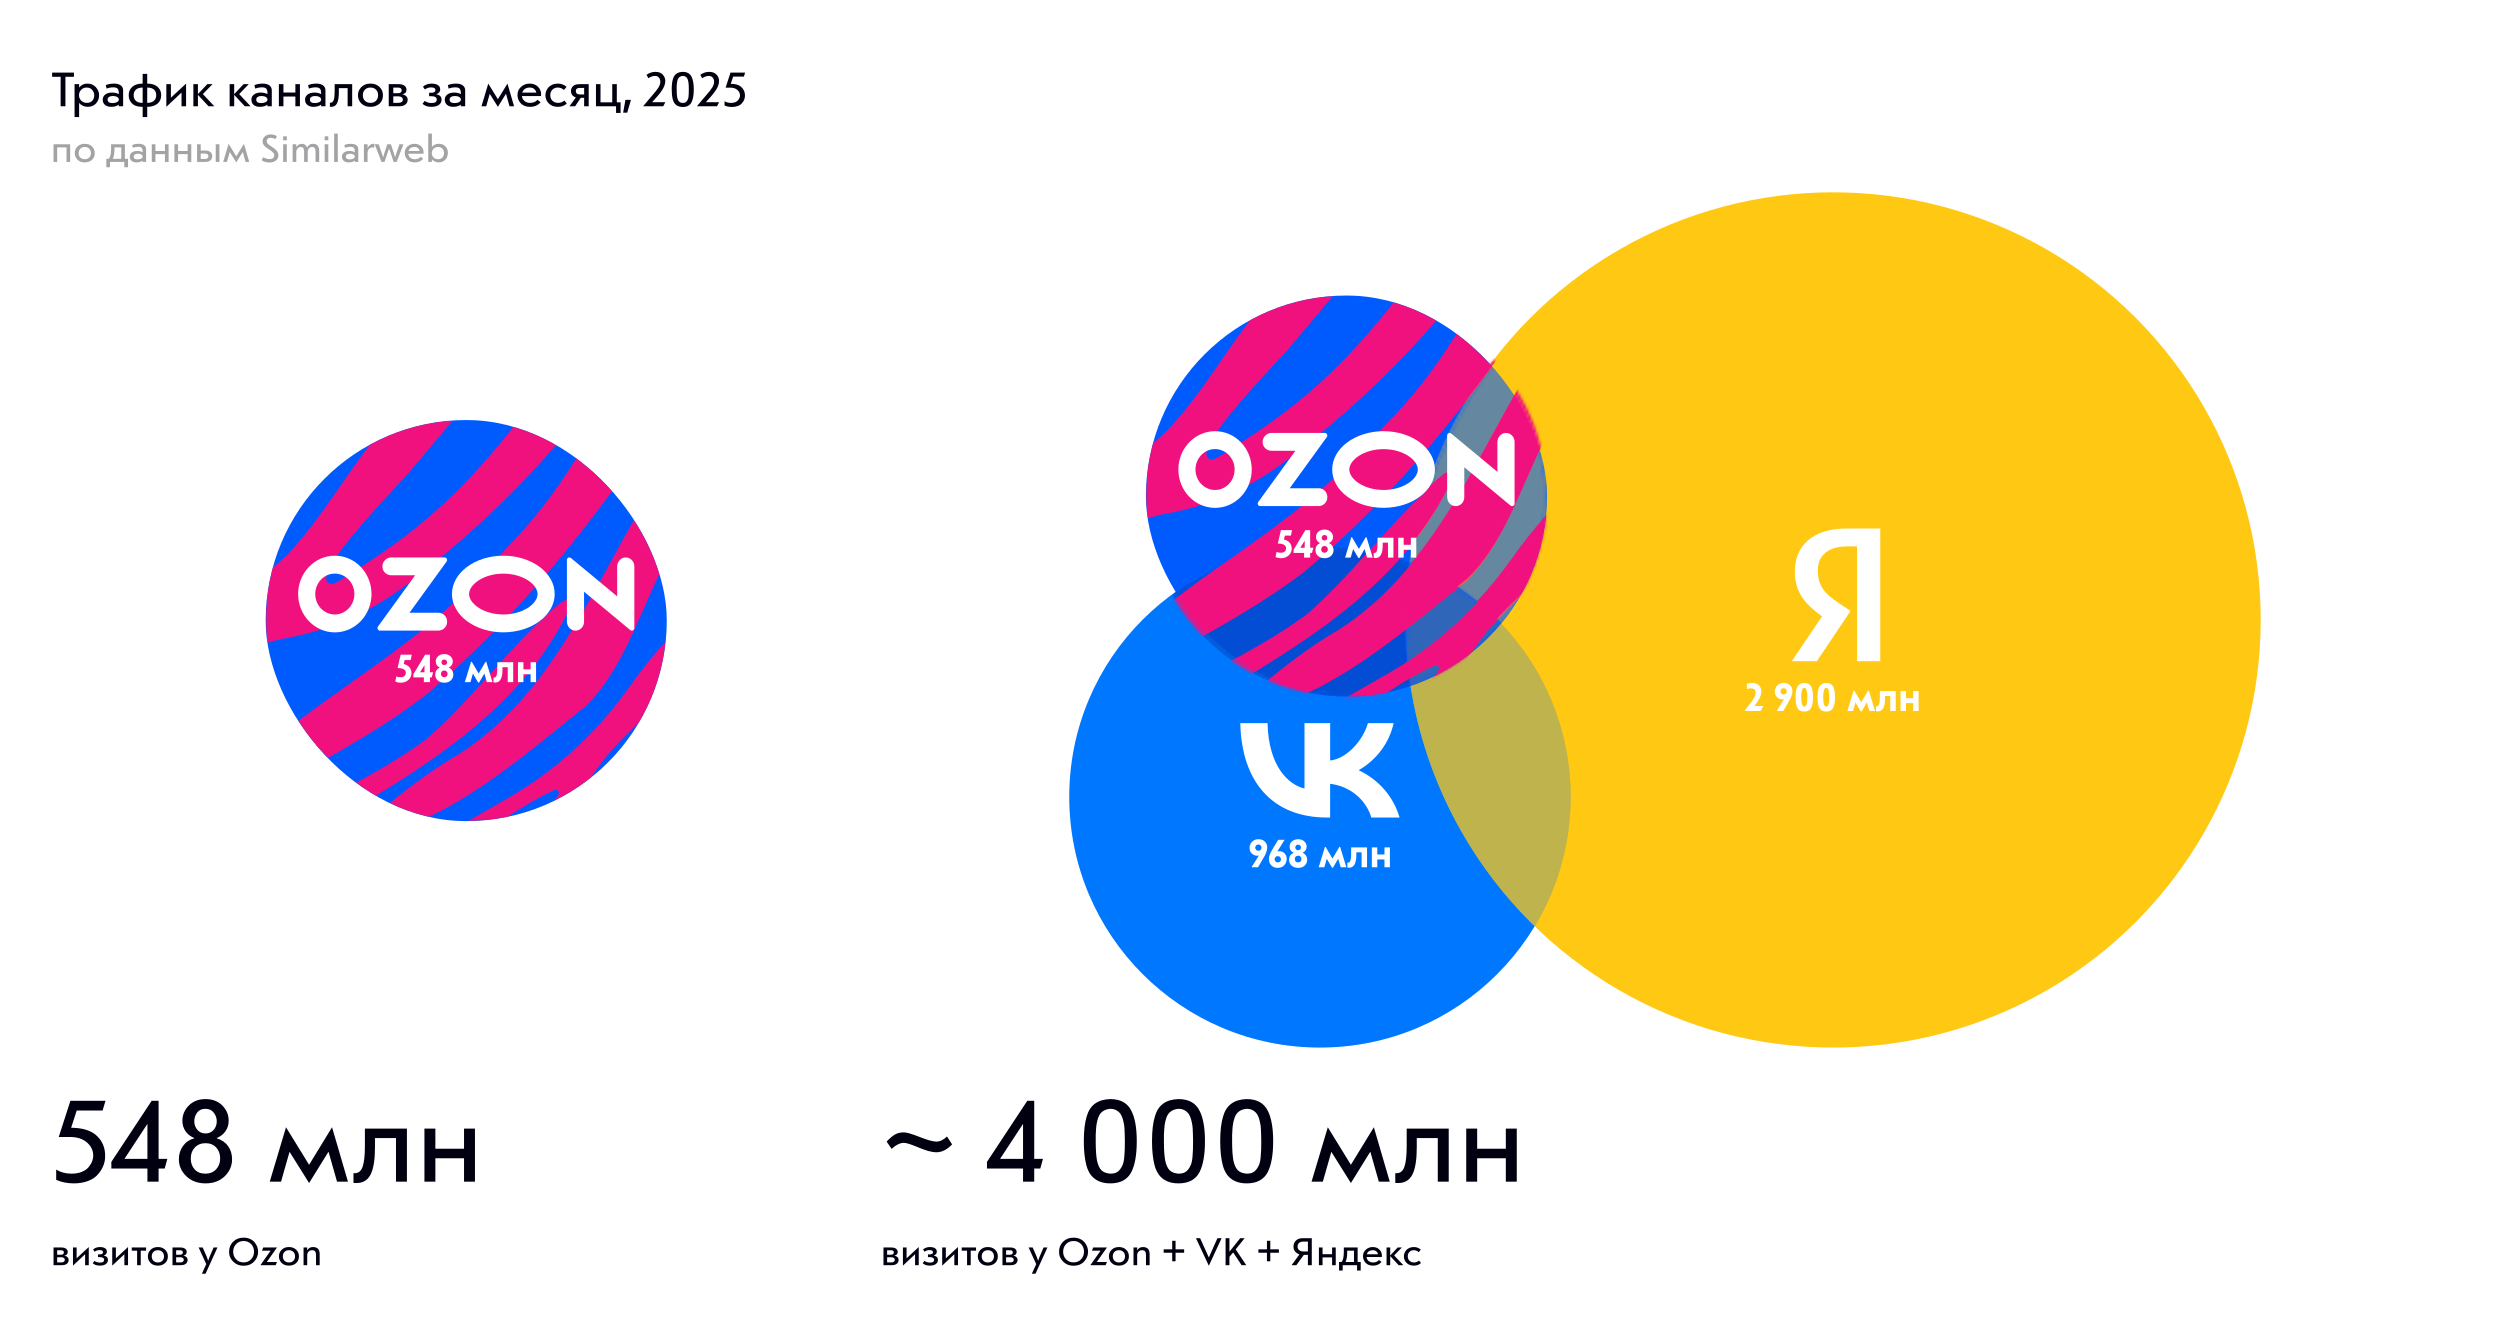<svg width="988" height="530" viewBox="0 0 988 530" fill="none" xmlns="http://www.w3.org/2000/svg">
<rect width="988" height="530" fill="white"/>
<path d="M25.86 42H23.96V30.34H20.6V28.68H29.22V30.34H25.86V42ZM31.267 40.66V46.26H29.467V33.26H31.267V34.6C32.134 33.56 33.201 33.04 34.467 33.04C35.934 33.04 37.087 33.527 37.927 34.5C38.767 35.46 39.181 36.507 39.167 37.64C39.167 38.907 38.761 39.987 37.947 40.88C37.134 41.773 36.027 42.22 34.627 42.22C33.974 42.22 33.334 42.08 32.707 41.8C32.094 41.507 31.614 41.127 31.267 40.66ZM31.227 37.64C31.227 38.493 31.514 39.207 32.087 39.78C32.674 40.367 33.421 40.66 34.327 40.66C35.234 40.66 35.947 40.38 36.467 39.82C36.987 39.26 37.247 38.533 37.247 37.64C37.247 36.893 36.987 36.2 36.467 35.56C35.961 34.92 35.214 34.6 34.227 34.6C33.387 34.6 32.674 34.893 32.087 35.48C31.514 36.053 31.227 36.773 31.227 37.64ZM42.12 35.02L41.8 33.64C42.747 33.24 43.853 33.04 45.12 33.04C46.213 33.04 47.073 33.273 47.7 33.74C48.34 34.207 48.66 34.867 48.66 35.72V42H46.94V41.36C46.167 41.933 45.173 42.22 43.96 42.22C42.947 42.22 42.133 41.973 41.52 41.48C40.907 40.973 40.6 40.28 40.6 39.4C40.6 38.547 40.933 37.867 41.6 37.36C42.28 36.84 43.18 36.58 44.3 36.58C45.327 36.58 46.207 36.787 46.94 37.2V36.72C46.94 35.96 46.787 35.407 46.48 35.06C46.173 34.7 45.613 34.52 44.8 34.52C43.853 34.52 42.96 34.687 42.12 35.02ZM42.52 39.34C42.52 40.273 43.167 40.74 44.46 40.74C45.167 40.74 45.76 40.613 46.24 40.36C46.72 40.107 46.96 39.767 46.96 39.34C46.96 38.927 46.74 38.593 46.3 38.34C45.873 38.073 45.313 37.94 44.62 37.94C43.98 37.94 43.467 38.067 43.08 38.32C42.707 38.56 42.52 38.9 42.52 39.34ZM56.38 40.66V34.6C55.233 34.6 54.353 34.867 53.739 35.4C53.126 35.92 52.819 36.667 52.819 37.64C52.819 38.507 53.066 39.2 53.559 39.72C54.066 40.227 54.766 40.527 55.66 40.62C55.953 40.647 56.193 40.66 56.38 40.66ZM58.179 29.18V33.04C59.993 33.04 61.366 33.473 62.3 34.34C63.233 35.193 63.7 36.287 63.7 37.62C63.7 39.033 63.206 40.153 62.219 40.98C61.233 41.807 59.886 42.22 58.179 42.22V46.26H56.38V42.22L55.52 42.18C53.986 42.1 52.826 41.627 52.039 40.76C51.253 39.867 50.859 38.827 50.859 37.64C50.859 36.293 51.326 35.193 52.26 34.34C53.206 33.473 54.58 33.04 56.38 33.04V29.18H58.179ZM58.179 34.6V40.66C59.26 40.66 60.12 40.4 60.76 39.88C61.413 39.36 61.739 38.607 61.739 37.62C61.739 36.62 61.426 35.867 60.8 35.36C60.173 34.853 59.3 34.6 58.179 34.6ZM71.737 42V36.58L65.737 42.22V33.26H67.537V38.6L73.537 33.04V42H71.737ZM78.221 42H76.421V33.26H78.221V37.2L81.921 33.26H83.981L80.18 37.18L84.701 42H82.421L78.221 37.5V42ZM92.556 42H90.756V33.26H92.556V37.2L96.256 33.26H98.316L94.516 37.18L99.036 42H96.756L92.556 37.5V42ZM100.87 35.02L100.55 33.64C101.497 33.24 102.603 33.04 103.87 33.04C104.963 33.04 105.823 33.273 106.45 33.74C107.09 34.207 107.41 34.867 107.41 35.72V42H105.69V41.36C104.917 41.933 103.923 42.22 102.71 42.22C101.697 42.22 100.883 41.973 100.27 41.48C99.657 40.973 99.35 40.28 99.35 39.4C99.35 38.547 99.683 37.867 100.35 37.36C101.03 36.84 101.93 36.58 103.05 36.58C104.077 36.58 104.957 36.787 105.69 37.2V36.72C105.69 35.96 105.537 35.407 105.23 35.06C104.923 34.7 104.363 34.52 103.55 34.52C102.603 34.52 101.71 34.687 100.87 35.02ZM101.27 39.34C101.27 40.273 101.917 40.74 103.21 40.74C103.917 40.74 104.51 40.613 104.99 40.36C105.47 40.107 105.71 39.767 105.71 39.34C105.71 38.927 105.49 38.593 105.05 38.34C104.623 38.073 104.063 37.94 103.37 37.94C102.73 37.94 102.217 38.067 101.83 38.32C101.457 38.56 101.27 38.9 101.27 39.34ZM116.73 38.14H112.01V42H110.21V33.26H112.01V36.58H116.73V33.26H118.53V42H116.73V38.14ZM122.081 35.02L121.761 33.64C122.708 33.24 123.814 33.04 125.081 33.04C126.174 33.04 127.034 33.273 127.661 33.74C128.301 34.207 128.621 34.867 128.621 35.72V42H126.901V41.36C126.128 41.933 125.134 42.22 123.921 42.22C122.908 42.22 122.094 41.973 121.481 41.48C120.868 40.973 120.561 40.28 120.561 39.4C120.561 38.547 120.894 37.867 121.561 37.36C122.241 36.84 123.141 36.58 124.261 36.58C125.288 36.58 126.168 36.787 126.901 37.2V36.72C126.901 35.96 126.748 35.407 126.441 35.06C126.134 34.7 125.574 34.52 124.761 34.52C123.814 34.52 122.921 34.687 122.081 35.02ZM122.481 39.34C122.481 40.273 123.128 40.74 124.421 40.74C125.128 40.74 125.721 40.613 126.201 40.36C126.681 40.107 126.921 39.767 126.921 39.34C126.921 38.927 126.701 38.593 126.261 38.34C125.834 38.073 125.274 37.94 124.581 37.94C123.941 37.94 123.428 38.067 123.041 38.32C122.668 38.56 122.481 38.9 122.481 39.34ZM137.38 42V34.82H133.92V36.34C133.92 38.38 133.68 39.873 133.2 40.82C132.72 41.753 131.954 42.22 130.9 42.22H130.38V40.6H130.62C131.207 40.6 131.627 40.253 131.88 39.56C132.134 38.853 132.26 37.713 132.26 36.14V33.26H139.18V42H137.38ZM141.465 37.64C141.465 36.387 141.905 35.313 142.785 34.42C143.692 33.5 144.898 33.04 146.405 33.04C147.872 33.04 149.058 33.473 149.965 34.34C150.885 35.207 151.345 36.307 151.345 37.64C151.345 39.027 150.885 40.14 149.965 40.98C149.032 41.807 147.845 42.22 146.405 42.22C144.872 42.22 143.665 41.773 142.785 40.88C141.905 39.973 141.465 38.893 141.465 37.64ZM143.385 37.64C143.385 38.547 143.665 39.28 144.225 39.84C144.785 40.387 145.512 40.66 146.405 40.66C147.325 40.66 148.058 40.38 148.605 39.82C149.152 39.26 149.425 38.533 149.425 37.64C149.425 36.707 149.145 35.967 148.585 35.42C148.025 34.873 147.298 34.6 146.405 34.6C145.512 34.6 144.785 34.88 144.225 35.44C143.665 35.987 143.385 36.72 143.385 37.64ZM153.628 42V33.26H157.448C158.488 33.26 159.281 33.46 159.828 33.86C160.374 34.26 160.648 34.793 160.648 35.46C160.648 35.94 160.508 36.34 160.228 36.66C159.948 36.967 159.554 37.167 159.048 37.26V37.3C159.714 37.433 160.221 37.687 160.568 38.06C160.928 38.42 161.108 38.86 161.108 39.38C161.108 40.18 160.814 40.82 160.228 41.3C159.641 41.767 158.788 42 157.668 42H153.628ZM155.428 34.62V36.84H157.228C158.241 36.84 158.748 36.467 158.748 35.72C158.748 34.987 158.274 34.62 157.327 34.62H155.428ZM155.428 38.08V40.64H157.448C157.981 40.64 158.408 40.533 158.728 40.32C159.048 40.093 159.208 39.78 159.208 39.38C159.208 38.94 159.034 38.613 158.688 38.4C158.354 38.187 157.954 38.08 157.488 38.08H155.428ZM167.925 35.36L167.165 34.28C167.498 33.907 167.972 33.607 168.585 33.38C169.198 33.153 169.832 33.04 170.485 33.04C171.578 33.04 172.432 33.233 173.045 33.62C173.658 34.007 173.965 34.58 173.965 35.34C173.965 36.233 173.472 36.853 172.485 37.2V37.26C173.832 37.54 174.505 38.247 174.505 39.38C174.505 40.247 174.152 40.94 173.445 41.46C172.752 41.967 171.758 42.22 170.465 42.22C169.012 42.22 167.852 41.827 166.985 41.04L167.845 39.88C168.632 40.44 169.538 40.72 170.565 40.72C171.925 40.72 172.605 40.267 172.605 39.36C172.605 38.467 171.872 38.02 170.405 38.02H169.585V36.66H170.405C171.512 36.66 172.065 36.307 172.065 35.6C172.065 34.893 171.498 34.54 170.365 34.54C169.445 34.54 168.632 34.813 167.925 35.36ZM177.296 35.02L176.976 33.64C177.922 33.24 179.029 33.04 180.296 33.04C181.389 33.04 182.249 33.273 182.876 33.74C183.516 34.207 183.836 34.867 183.836 35.72V42H182.116V41.36C181.342 41.933 180.349 42.22 179.136 42.22C178.122 42.22 177.309 41.973 176.696 41.48C176.082 40.973 175.776 40.28 175.776 39.4C175.776 38.547 176.109 37.867 176.776 37.36C177.456 36.84 178.356 36.58 179.476 36.58C180.502 36.58 181.382 36.787 182.116 37.2V36.72C182.116 35.96 181.962 35.407 181.656 35.06C181.349 34.7 180.789 34.52 179.976 34.52C179.029 34.52 178.136 34.687 177.296 35.02ZM177.696 39.34C177.696 40.273 178.342 40.74 179.636 40.74C180.342 40.74 180.936 40.613 181.416 40.36C181.896 40.107 182.136 39.767 182.136 39.34C182.136 38.927 181.916 38.593 181.476 38.34C181.049 38.073 180.489 37.94 179.796 37.94C179.156 37.94 178.642 38.067 178.256 38.32C177.882 38.56 177.696 38.9 177.696 39.34ZM199.963 37.06L196.763 42.22L193.543 37.08L192.143 42H190.283L192.963 33.04L196.763 39.22L200.543 33.04L203.163 42H201.363L199.963 37.06ZM212.432 39.44L213.632 40.4C212.672 41.613 211.285 42.22 209.472 42.22C207.925 42.22 206.712 41.767 205.832 40.86C204.952 39.94 204.512 38.82 204.512 37.5C204.512 36.22 204.985 35.16 205.932 34.32C206.879 33.467 207.999 33.04 209.292 33.04C210.692 33.04 211.805 33.46 212.632 34.3C213.445 35.127 213.852 36.12 213.852 37.28C213.852 37.547 213.832 37.773 213.792 37.96H206.272C206.325 38.72 206.645 39.36 207.232 39.88C207.832 40.4 208.585 40.66 209.492 40.66C210.719 40.66 211.699 40.253 212.432 39.44ZM206.392 36.6H211.952C211.832 36.013 211.545 35.533 211.092 35.16C210.639 34.787 210.065 34.6 209.372 34.6C208.612 34.6 207.972 34.773 207.452 35.12C206.945 35.467 206.592 35.96 206.392 36.6ZM220.487 42.22C218.954 42.22 217.747 41.767 216.867 40.86C215.987 39.953 215.547 38.88 215.547 37.64C215.547 37.107 215.64 36.58 215.827 36.06C216.027 35.527 216.32 35.033 216.707 34.58C217.094 34.127 217.607 33.76 218.247 33.48C218.9 33.187 219.64 33.04 220.467 33.04C221.787 33.04 222.934 33.467 223.907 34.32L222.887 35.56C222.154 34.92 221.347 34.6 220.467 34.6C219.56 34.6 218.834 34.887 218.287 35.46C217.74 36.02 217.467 36.747 217.467 37.64C217.467 38.547 217.76 39.28 218.347 39.84C218.96 40.387 219.7 40.66 220.567 40.66C221.487 40.66 222.314 40.353 223.047 39.74L224.007 40.92C223.074 41.787 221.9 42.22 220.487 42.22ZM229.09 33.26H232.65V42H230.85V38.64H229.53L227.29 42H225.07L227.59 38.48C226.977 38.32 226.497 38.013 226.15 37.56C225.817 37.107 225.65 36.56 225.65 35.92C225.65 35.2 225.917 34.58 226.45 34.06C226.984 33.527 227.864 33.26 229.09 33.26ZM230.85 37.34V34.74H229.07C228.07 34.74 227.57 35.16 227.57 36C227.57 36.893 228.15 37.34 229.31 37.34H230.85ZM243.762 33.26V40.44H245.262V44.64H243.462V42H235.522V33.26H237.322V40.44H241.962V33.26H243.762ZM247.166 39.48H249.346L247.886 44.52H246.266L247.166 39.48ZM257.7 40.4H262.92L262.12 42H254.16L256.26 39.48L258.02 37.42C258.353 37.06 258.78 36.547 259.3 35.88C259.753 35.307 260.073 34.86 260.26 34.54C260.727 33.727 260.96 33 260.96 32.36C260.96 31.667 260.773 31.1 260.4 30.66C260.04 30.22 259.533 30 258.88 30C258.027 30 257.153 30.307 256.26 30.92L255.5 29.58C256.567 28.793 257.747 28.4 259.04 28.4C260.293 28.4 261.247 28.76 261.9 29.48C262.58 30.173 262.92 31.013 262.92 32C262.92 33.147 262.493 34.367 261.64 35.66C260.747 36.993 259.433 38.573 257.7 40.4ZM265.46 35.34C265.46 33.633 265.62 32.267 265.94 31.24C266.46 29.4 267.753 28.453 269.82 28.4C271.526 28.4 272.693 29.06 273.32 30.38C273.893 31.527 274.18 33.18 274.18 35.34C274.18 37.54 273.886 39.227 273.3 40.4C272.66 41.653 271.5 42.28 269.82 42.28C268.42 42.28 267.36 41.827 266.64 40.92C266.32 40.493 266.073 39.98 265.9 39.38C265.606 38.273 265.46 36.927 265.46 35.34ZM267.42 34.3V35.34C267.42 36.66 267.486 37.7 267.62 38.46C267.766 39.193 268.006 39.74 268.34 40.1C268.686 40.447 269.186 40.64 269.84 40.68C270.4 40.68 270.833 40.547 271.14 40.28C271.446 40.013 271.7 39.627 271.9 39.12C272.006 38.84 272.08 38.467 272.12 38L272.2 36.76C272.213 36.533 272.22 36.06 272.22 35.34C272.22 34.807 272.213 34.46 272.2 34.3C272.2 34.193 272.186 33.86 272.16 33.3C272.146 32.94 272.1 32.593 272.02 32.26C271.86 31.473 271.633 30.933 271.34 30.64C270.94 30.213 270.44 30 269.84 30C268.84 30.08 268.18 30.54 267.86 31.38C267.646 31.98 267.52 32.613 267.48 33.28L267.42 34.3ZM278.95 40.4H284.17L283.37 42H275.41L277.51 39.48L279.27 37.42C279.603 37.06 280.03 36.547 280.55 35.88C281.003 35.307 281.323 34.86 281.51 34.54C281.977 33.727 282.21 33 282.21 32.36C282.21 31.667 282.023 31.1 281.65 30.66C281.29 30.22 280.783 30 280.13 30C279.277 30 278.403 30.307 277.51 30.92L276.75 29.58C277.817 28.793 278.997 28.4 280.29 28.4C281.543 28.4 282.497 28.76 283.15 29.48C283.83 30.173 284.17 31.013 284.17 32C284.17 33.147 283.743 34.367 282.89 35.66C281.997 36.993 280.683 38.573 278.95 40.4ZM293.99 30.28H289.73L288.81 33.12C290.583 33.133 291.93 33.52 292.85 34.28C293.916 35.187 294.436 36.367 294.41 37.82C294.41 38.887 294.023 39.867 293.25 40.76C292.876 41.227 292.33 41.6 291.61 41.88C290.903 42.147 290.116 42.28 289.25 42.28C288.196 42.28 287.23 42.087 286.35 41.7V40C287.056 40.453 287.903 40.68 288.89 40.68C289.53 40.68 290.09 40.58 290.57 40.38C291.063 40.18 291.436 39.92 291.69 39.6C291.956 39.28 292.15 38.96 292.27 38.64C292.39 38.32 292.45 38.02 292.45 37.74C292.45 36.873 292.103 36.14 291.41 35.54C290.73 34.94 289.796 34.64 288.61 34.64H286.77L288.69 28.68H294.47L293.99 30.28Z" fill="#000010"/>
<path d="M27.728 64H26.288V58.256H22.592V64H21.152V57.008H27.728V64ZM29.547 60.512C29.547 59.509 29.899 58.651 30.603 57.936C31.328 57.2 32.294 56.832 33.499 56.832C34.672 56.832 35.622 57.179 36.347 57.872C37.083 58.565 37.451 59.445 37.451 60.512C37.451 61.621 37.083 62.512 36.347 63.184C35.6 63.845 34.651 64.176 33.499 64.176C32.272 64.176 31.307 63.819 30.603 63.104C29.899 62.379 29.547 61.515 29.547 60.512ZM31.083 60.512C31.083 61.237 31.307 61.824 31.755 62.272C32.203 62.709 32.784 62.928 33.499 62.928C34.235 62.928 34.822 62.704 35.259 62.256C35.696 61.808 35.915 61.227 35.915 60.512C35.915 59.765 35.691 59.173 35.243 58.736C34.795 58.299 34.214 58.08 33.499 58.08C32.784 58.08 32.203 58.304 31.755 58.752C31.307 59.189 31.083 59.776 31.083 60.512ZM43.459 64V66.112H42.019V62.752H43.011C43.321 62.379 43.539 61.904 43.667 61.328C43.795 60.741 43.875 59.947 43.907 58.944V57.008H49.363V62.752H50.579V66.112H49.139V64H43.459ZM44.579 62.752H47.923V58.256H45.235V59.392C45.193 60.8 44.974 61.92 44.579 62.752ZM52.508 58.416L52.252 57.312C53.01 56.992 53.895 56.832 54.908 56.832C55.783 56.832 56.471 57.019 56.972 57.392C57.484 57.765 57.74 58.293 57.74 58.976V64H56.364V63.488C55.746 63.947 54.951 64.176 53.98 64.176C53.17 64.176 52.519 63.979 52.029 63.584C51.538 63.179 51.292 62.624 51.292 61.92C51.292 61.237 51.559 60.693 52.093 60.288C52.636 59.872 53.356 59.664 54.252 59.664C55.074 59.664 55.778 59.829 56.364 60.16V59.776C56.364 59.168 56.242 58.725 55.996 58.448C55.751 58.16 55.303 58.016 54.653 58.016C53.895 58.016 53.181 58.149 52.508 58.416ZM52.828 61.872C52.828 62.619 53.346 62.992 54.38 62.992C54.946 62.992 55.42 62.891 55.804 62.688C56.188 62.485 56.38 62.213 56.38 61.872C56.38 61.541 56.205 61.275 55.852 61.072C55.511 60.859 55.063 60.752 54.508 60.752C53.996 60.752 53.586 60.853 53.276 61.056C52.978 61.248 52.828 61.52 52.828 61.872ZM65.196 60.912H61.42V64H59.98V57.008H61.42V59.664H65.196V57.008H66.636V64H65.196V60.912ZM74.149 60.912H70.373V64H68.933V57.008H70.373V59.664H74.149V57.008H75.589V64H74.149V60.912ZM86.702 64H85.262V57.008H86.702V64ZM77.886 57.008H79.326V59.504H81.198C82.084 59.504 82.756 59.723 83.214 60.16C83.662 60.587 83.886 61.093 83.886 61.68C83.886 62.192 83.716 62.683 83.374 63.152C82.969 63.717 82.185 64 81.022 64H77.886V57.008ZM79.326 60.688V62.816H81.006C81.913 62.816 82.366 62.443 82.366 61.696C82.366 61.419 82.27 61.2 82.078 61.04C81.812 60.805 81.454 60.688 81.006 60.688H79.326ZM95.939 60.048L93.379 64.176L90.803 60.064L89.683 64H88.195L90.339 56.832L93.379 61.776L96.403 56.832L98.499 64H97.059L95.939 60.048ZM103.393 63.312L104.017 62.128C104.358 62.341 104.769 62.523 105.249 62.672C105.729 62.821 106.166 62.896 106.561 62.896C107.169 62.896 107.622 62.757 107.921 62.48C108.23 62.192 108.385 61.824 108.385 61.376C108.385 60.971 108.187 60.571 107.793 60.176C107.569 59.909 107.27 59.664 106.897 59.44L106.353 59.056L105.793 58.656L105.457 58.432L105.105 58.176C104.678 57.803 104.459 57.611 104.449 57.6C104.161 57.195 103.995 56.949 103.953 56.864C103.835 56.491 103.777 56.16 103.777 55.872C103.777 55.104 104.065 54.459 104.641 53.936C105.238 53.392 106.011 53.12 106.961 53.12C107.835 53.12 108.657 53.344 109.425 53.792L108.881 54.944C108.113 54.613 107.478 54.448 106.977 54.448C106.497 54.448 106.113 54.576 105.825 54.832C105.537 55.088 105.393 55.424 105.393 55.84C105.393 56.181 105.537 56.507 105.825 56.816C106.091 57.093 106.534 57.435 107.153 57.84C107.729 58.192 108.113 58.443 108.305 58.592C108.891 59.061 109.318 59.509 109.585 59.936C109.862 60.352 110.001 60.837 110.001 61.392C110.001 62.256 109.67 62.944 109.009 63.456C108.347 63.968 107.521 64.224 106.529 64.224C105.942 64.224 105.361 64.144 104.785 63.984C104.209 63.813 103.745 63.589 103.393 63.312ZM113.342 64H111.902V57.008H113.342V64ZM113.342 53.888V55.424H111.902V53.888H113.342ZM117.092 64H115.652V57.008H117.092V58.16C117.284 57.776 117.577 57.461 117.972 57.216C118.367 56.96 118.788 56.832 119.236 56.832C120.313 56.832 121.028 57.333 121.38 58.336C121.839 57.333 122.591 56.832 123.636 56.832C124.479 56.832 125.108 57.077 125.524 57.568C125.94 58.059 126.148 58.752 126.148 59.648V64H124.708V59.84C124.708 58.667 124.26 58.08 123.364 58.08C122.852 58.08 122.431 58.277 122.1 58.672C121.78 59.056 121.62 59.525 121.62 60.08V64H120.18V59.856C120.18 58.672 119.743 58.08 118.868 58.08C118.377 58.08 117.956 58.272 117.604 58.656C117.263 59.04 117.092 59.52 117.092 60.096V64ZM129.748 64H128.308V57.008H129.748V64ZM129.748 53.888V55.424H128.308V53.888H129.748ZM133.498 64H132.058V52.8H133.498V64ZM136.352 58.416L136.096 57.312C136.854 56.992 137.739 56.832 138.752 56.832C139.627 56.832 140.315 57.019 140.816 57.392C141.328 57.765 141.584 58.293 141.584 58.976V64H140.208V63.488C139.59 63.947 138.795 64.176 137.824 64.176C137.014 64.176 136.363 63.979 135.872 63.584C135.382 63.179 135.136 62.624 135.136 61.92C135.136 61.237 135.403 60.693 135.936 60.288C136.48 59.872 137.2 59.664 138.096 59.664C138.918 59.664 139.622 59.829 140.208 60.16V59.776C140.208 59.168 140.086 58.725 139.84 58.448C139.595 58.16 139.147 58.016 138.496 58.016C137.739 58.016 137.024 58.149 136.352 58.416ZM136.672 61.872C136.672 62.619 137.19 62.992 138.224 62.992C138.79 62.992 139.264 62.891 139.648 62.688C140.032 62.485 140.224 62.213 140.224 61.872C140.224 61.541 140.048 61.275 139.696 61.072C139.355 60.859 138.907 60.752 138.352 60.752C137.84 60.752 137.43 60.853 137.12 61.056C136.822 61.248 136.672 61.52 136.672 61.872ZM145.264 64H143.824V57.008H145.264V58.592C145.467 58.069 145.771 57.648 146.176 57.328C146.581 56.997 147.035 56.832 147.536 56.832H147.952V58.272H147.184C146.619 58.272 146.155 58.48 145.792 58.896C145.44 59.312 145.264 59.845 145.264 60.496V64ZM156.415 61.232L157.871 57.008H159.439L156.751 64H155.583L153.775 58.656L151.951 64H150.783L148.095 57.008H149.663L151.119 61.232C151.13 61.253 151.141 61.291 151.151 61.344C151.162 61.387 151.178 61.456 151.199 61.552C151.231 61.637 151.258 61.712 151.279 61.776L151.407 62.24C151.567 61.621 151.658 61.285 151.679 61.232L153.055 57.008H154.495L155.855 61.232C155.866 61.253 155.877 61.291 155.887 61.344C155.898 61.387 155.914 61.456 155.935 61.552C155.967 61.637 155.994 61.712 156.015 61.776L156.143 62.24C156.303 61.621 156.394 61.285 156.415 61.232ZM166.274 61.952L167.234 62.72C166.466 63.691 165.356 64.176 163.906 64.176C162.668 64.176 161.698 63.813 160.994 63.088C160.29 62.352 159.938 61.456 159.938 60.4C159.938 59.376 160.316 58.528 161.074 57.856C161.831 57.173 162.727 56.832 163.762 56.832C164.882 56.832 165.772 57.168 166.434 57.84C167.084 58.501 167.41 59.296 167.41 60.224C167.41 60.437 167.394 60.619 167.362 60.768H161.346C161.388 61.376 161.644 61.888 162.114 62.304C162.594 62.72 163.196 62.928 163.922 62.928C164.903 62.928 165.687 62.603 166.274 61.952ZM161.442 59.68H165.89C165.794 59.211 165.564 58.827 165.202 58.528C164.839 58.229 164.38 58.08 163.826 58.08C163.218 58.08 162.706 58.219 162.29 58.496C161.884 58.773 161.602 59.168 161.442 59.68ZM170.686 62.928V64H169.246V52.8H170.686V58.08C171.39 57.248 172.291 56.832 173.39 56.832C174.52 56.832 175.406 57.173 176.046 57.856C176.686 58.549 177.006 59.387 177.006 60.368C177.006 61.413 176.675 62.315 176.014 63.072C175.352 63.808 174.478 64.176 173.39 64.176C172.867 64.176 172.355 64.064 171.854 63.84C171.352 63.605 170.963 63.301 170.686 62.928ZM171.342 58.8C170.883 59.259 170.654 59.829 170.654 60.512C170.654 61.195 170.888 61.771 171.358 62.24C171.816 62.699 172.403 62.928 173.118 62.928C173.843 62.928 174.414 62.709 174.83 62.272C175.256 61.824 175.47 61.227 175.47 60.48C175.47 59.755 175.256 59.173 174.83 58.736C174.403 58.299 173.811 58.08 173.054 58.08C172.371 58.08 171.8 58.32 171.342 58.8Z" fill="#A3A3A5"/>
<g clip-path="url(#clip0_3294_245)">
<circle cx="184.255" cy="245.255" r="79.255" fill="#005BFF"/>
<mask id="mask0_3294_245" style="mask-type:luminance" maskUnits="userSpaceOnUse" x="105" y="166" width="159" height="159">
<path d="M231.808 166.056H136.8C119.304 166.056 105.127 180.24 105.127 197.744V292.795C105.127 310.288 119.304 324.471 136.8 324.471H231.808C249.293 324.471 263.47 310.288 263.482 292.795V197.744C263.482 180.24 249.304 166.056 231.808 166.056Z" fill="white"/>
</mask>
<g mask="url(#mask0_3294_245)">
<path d="M280.987 301.782C268.956 312.609 255.086 328.589 237.662 327.96C232.972 324.798 240.389 318.633 242.766 315.966C250.361 307.443 257.853 298.346 265.235 289.073C291.79 255.717 283.097 274.31 280.987 301.782Z" fill="#F1117E"/>
<path d="M250.106 137.722C238.254 164.832 223.723 191.764 203.218 213.426C189.029 228.415 179.151 239.609 161.644 253.08C141.393 268.663 121.581 280.81 102.4 297.334C92.263 306.67 80.313 314.391 67.418 319.876C67.497 320.928 68.581 336.14 68.614 336.342C68.793 336.241 72.379 333.357 73.094 332.832C103.357 311.776 138.153 297.626 167.777 275.077C204.229 244.4 234.76 206.47 260.832 166.716C284.561 133.572 300.122 133.013 250.106 137.722Z" fill="#F1117E"/>
<path d="M134.097 174.439C127.025 181.928 120.121 189.428 113.205 197.073C109.44 201.253 106.044 205.758 102.323 210.005C95.676 217.594 88.794 225.094 80.94 231.298C72.974 237.579 64.405 243.928 56.283 250.008C56.261 249.55 55.3 228.246 55.277 227.766C58.718 221.931 62.182 215.325 64.74 208.988C66.248 205.244 67.578 201.309 69.097 197.565C72.002 190.355 75.812 183.761 81.42 178.508C84.549 175.568 88.146 173.489 91.844 171.511C102.938 165.564 114.021 159.517 125.137 153.627C131.762 150.106 136.778 143.97 142.689 139.331L166.139 138.27C155.492 150.397 145.191 162.692 134.097 174.439Z" fill="#F1117E"/>
<path d="M185.52 344.943C194.346 335.979 225.265 315.155 220.339 312.301C219.895 312.045 219.347 312.045 218.886 312.268C201.905 320.481 186.051 332.15 174.121 346.946C173.813 347.328 173.35 347.55 172.86 347.544C170.066 347.516 161.034 347.414 155.24 347.35C153.692 347.333 153.072 345.342 154.336 344.448C155.317 343.754 156.129 343.164 156.587 342.824C170.579 332.032 186.166 323.931 201.268 315.126C219.373 304.569 235.07 290.336 247.356 273.352C253.007 265.541 258.769 257.826 265.518 250.991C265.59 250.917 265.67 250.851 265.756 250.793C284.597 237.982 289.81 199.67 315.8 186.131C316.873 185.572 318.154 186.351 318.143 187.562C318.058 197.418 305.038 205.432 304.184 215.545C304.176 215.645 304.159 215.744 304.133 215.84C294.029 252.595 258.422 277.526 241.524 296.715C231.487 308.113 219.584 330.79 205.904 345.93C205.754 346.097 205.641 346.293 205.571 346.506C204.887 348.591 192.641 347.871 186.606 347.657C185.22 347.608 184.547 345.932 185.52 344.943Z" fill="#F1117E"/>
<path d="M60.775 351.941C94.653 328.554 135.149 316.382 168.331 292.273C187.552 275.729 202.255 254.12 221.748 238.035C227.135 234.788 225.623 239.715 223.875 242.908C204.296 282.195 165.202 304.737 128.776 326.287C102.506 343.093 97.274 357.103 60.775 351.941Z" fill="#F1117E"/>
<path d="M294.142 190.827C323.55 176.219 315.918 160.788 312.11 131.305C296.741 142.226 287.074 154.575 275.336 168.985C240.615 209.185 228.313 268.016 181.263 298.103C157.104 312.163 137.577 332.161 116.936 350.693C121.601 349.051 147.769 351.79 149.09 344.59C155.26 334.153 161.994 325.87 173.335 320.952C194.608 309.778 212.964 293.912 231.63 278.936C257.242 253.589 257.263 205.789 294.142 190.827Z" fill="#F1117E"/>
<path d="M246.658 137.824C227.966 171.7 193.71 206.321 159.069 232.244C145.58 242.339 129.918 249.109 113.349 252.149C100.708 254.469 95.198 258.157 77.132 273.34C70.886 279.854 67.523 285.901 62.127 296.307C62.116 295.949 60.652 263.848 60.652 263.848C75.024 244.26 96.998 235.764 113.643 219.073C127.367 204.735 136.946 186.755 149.606 171.491C155.927 163.453 175.963 145.322 179.737 140.853C179.781 140.853 200.472 139.915 200.472 139.915C191.014 151.9 181.381 163.337 161.395 186.999C158.991 189.846 139.13 210.304 131.87 221.56C129.507 225.224 127.906 228.951 129.689 230.341C131.579 231.814 134.239 229.365 138.542 226.675C163.231 211.242 180.491 196.674 200.484 171.759C232.849 131.428 208.041 135.014 246.658 137.824Z" fill="#F1117E"/>
</g>
</g>
<path d="M162.738 258.712L162.298 260.866H159.916L159.54 262.416C160.53 262.644 161.292 263.08 161.825 263.721C162.358 264.363 162.624 265.13 162.624 266.022C162.624 267.056 162.222 267.948 161.417 268.698C160.612 269.438 159.578 269.808 158.316 269.808C157.598 269.808 156.897 269.661 156.212 269.367L156.619 267.311C157.055 267.54 157.588 267.654 158.219 267.654C158.893 267.654 159.421 267.502 159.801 267.197C160.182 266.892 160.372 266.457 160.372 265.892C160.372 265.413 160.204 265.027 159.867 264.733C159.301 264.233 158.387 263.993 157.125 264.015L158.349 258.712H162.738ZM169.908 265.679H171.164L170.626 267.719H169.908V269.579H167.509V267.719H163.332L163.348 266.512L168.015 258.712H169.908V265.679ZM167.754 265.679V262.873L165.991 265.679H167.754ZM173.808 263.819C173.297 263.613 172.9 263.297 172.617 262.873C172.345 262.449 172.209 261.959 172.209 261.404C172.209 260.545 172.535 259.849 173.188 259.316C173.841 258.761 174.635 258.484 175.57 258.484C176.549 258.484 177.354 258.766 177.985 259.332C178.627 259.909 178.948 260.599 178.948 261.404C178.948 261.948 178.801 262.438 178.507 262.873C178.225 263.297 177.828 263.613 177.316 263.819C178.535 264.396 179.144 265.342 179.144 266.659C179.144 267.518 178.823 268.258 178.181 268.878C177.55 269.498 176.685 269.808 175.587 269.808C174.586 269.808 173.737 269.519 173.041 268.943C172.356 268.366 172.013 267.605 172.013 266.659C172.013 265.951 172.16 265.38 172.454 264.945C172.758 264.499 173.21 264.124 173.808 263.819ZM174.771 260.947C174.564 261.154 174.461 261.421 174.461 261.747C174.461 262.073 174.564 262.334 174.771 262.53C174.978 262.726 175.244 262.824 175.57 262.824C175.908 262.824 176.18 262.726 176.386 262.53C176.593 262.334 176.696 262.073 176.696 261.747C176.696 261.432 176.587 261.17 176.37 260.964C176.163 260.746 175.897 260.637 175.57 260.637C175.244 260.637 174.978 260.741 174.771 260.947ZM175.57 267.654C175.951 267.654 176.267 267.529 176.517 267.279C176.767 267.028 176.892 266.707 176.892 266.316C176.892 265.935 176.772 265.62 176.533 265.369C176.294 265.108 175.973 264.978 175.57 264.978C175.179 264.978 174.863 265.103 174.624 265.353C174.385 265.603 174.265 265.924 174.265 266.316C174.265 266.707 174.385 267.028 174.624 267.279C174.863 267.529 175.179 267.654 175.57 267.654ZM189.33 269.759H188.988L186.899 266.202L185.92 269.579H183.701L186.165 261.535H186.442L189.167 266.153L191.876 261.535H192.186L194.634 269.579H192.398L191.419 266.185L189.33 269.759ZM200.66 269.579V263.672H198.571V264.766C198.571 268.094 197.603 269.759 195.667 269.759C195.417 269.759 195.205 269.726 195.031 269.661V267.752C195.313 267.752 195.498 267.735 195.585 267.703C195.934 267.572 196.178 267.235 196.32 266.691C196.461 266.136 196.532 265.326 196.532 264.26V261.714H202.814V269.579H200.66ZM209.698 266.479H206.859V269.579H204.705V261.714H206.859V264.521H209.698V261.714H211.852V269.579H209.698V266.479Z" fill="white"/>
<path d="M198.913 219.614C187.7 219.614 178.613 226.389 178.613 234.756C178.613 243.123 187.7 249.899 198.913 249.899C210.125 249.899 219.212 243.123 219.212 234.756C219.212 226.389 210.125 219.614 198.913 219.614ZM198.913 242.846C191.172 242.846 185.38 238.588 185.38 234.775C185.38 230.961 191.172 226.704 198.913 226.704C206.654 226.704 212.446 230.961 212.446 234.775C212.446 238.588 206.671 242.846 198.913 242.846Z" fill="white"/>
<path d="M132.328 219.614C124.321 219.614 117.838 226.389 117.82 234.756C117.82 243.123 124.303 249.899 132.31 249.917C140.316 249.917 146.8 243.142 146.817 234.775C146.817 226.389 140.334 219.614 132.328 219.614ZM140.051 234.756C140.051 239.218 136.597 242.827 132.328 242.846C128.059 242.846 124.587 239.236 124.587 234.775C124.587 230.313 128.041 226.685 132.31 226.685C136.579 226.685 140.051 230.295 140.051 234.756Z" fill="white"/>
<path d="M173.317 242.161H161.821L176.487 221.928C176.966 221.261 176.523 220.299 175.708 220.299H154.629C152.539 220.299 150.75 222.298 151.193 224.556C151.511 226.222 152.999 227.352 154.629 227.352H164.07L149.386 247.603C148.908 248.27 149.35 249.214 150.147 249.214H173.193C174.822 249.214 176.31 248.085 176.629 246.419C177.072 244.142 175.407 242.161 173.317 242.161Z" fill="white"/>
<path d="M250.689 223.834V248.214C250.689 248.436 250.618 248.658 250.477 248.844C250.14 249.288 249.52 249.362 249.095 249.01L230.815 233.849V245.697C230.815 247.696 229.238 249.288 227.325 249.232C225.483 249.177 224.048 247.529 224.048 245.604V221.317C224.048 221.076 224.119 220.854 224.261 220.669C224.597 220.243 225.217 220.169 225.625 220.521L243.905 235.682V223.927C243.905 222.002 245.34 220.373 247.164 220.299C249.095 220.225 250.689 221.835 250.689 223.834Z" fill="white"/>
<circle cx="521.635" cy="314.931" r="99.069" fill="#0077FF"/>
<circle cx="724.434" cy="245" r="169" fill="#FFC812"/>
<g clip-path="url(#clip1_3294_245)">
<circle cx="532.124" cy="196.048" r="79.255" fill="#005BFF"/>
<mask id="mask1_3294_245" style="mask-type:luminance" maskUnits="userSpaceOnUse" x="452" y="116" width="160" height="160">
<path d="M579.678 116.849H484.669C467.174 116.849 452.996 131.033 452.996 148.537V243.588C452.996 261.081 467.174 275.265 484.669 275.265H579.678C597.162 275.265 611.34 261.081 611.351 243.588V148.537C611.351 131.033 597.173 116.849 579.678 116.849Z" fill="white"/>
</mask>
<g mask="url(#mask1_3294_245)">
<path d="M628.856 252.575C616.825 263.402 602.955 279.382 585.531 278.753C580.841 275.591 588.258 269.427 590.635 266.759C598.23 258.236 605.722 249.139 613.104 239.866C639.659 206.51 630.966 225.104 628.856 252.575Z" fill="#F1117E"/>
<path d="M597.976 88.515C586.124 115.626 571.592 142.557 551.087 164.219C536.898 179.208 527.02 190.402 509.513 203.873C489.263 219.456 469.45 231.603 450.269 248.127C440.132 257.463 428.182 265.184 415.287 270.669C415.366 271.721 416.45 286.933 416.483 287.135C416.662 287.034 420.248 284.15 420.963 283.625C451.226 262.569 486.022 248.419 515.646 225.87C552.098 195.193 582.629 157.263 608.701 117.509C632.43 84.365 647.991 83.807 597.976 88.515Z" fill="#F1117E"/>
<path d="M481.966 125.232C474.894 132.721 467.99 140.221 461.074 147.866C457.309 152.046 453.913 156.551 450.193 160.798C443.545 168.388 436.663 175.888 428.809 182.091C420.843 188.372 412.274 194.721 404.152 200.802C404.13 200.343 403.169 179.039 403.146 178.559C406.588 172.724 410.051 166.119 412.609 159.781C414.118 156.037 415.447 152.102 416.966 148.358C419.871 141.149 423.681 134.554 429.289 129.301C432.418 126.361 436.015 124.282 439.713 122.304C450.807 116.357 461.89 110.311 473.006 104.42C479.631 100.899 484.648 94.763 490.558 90.124L514.008 89.063C503.361 101.19 493.06 113.485 481.966 125.232Z" fill="#F1117E"/>
<path d="M533.39 295.736C542.215 286.772 573.134 265.949 568.208 263.095C567.764 262.838 567.216 262.838 566.755 263.061C549.774 271.274 533.921 282.943 521.99 297.739C521.682 298.121 521.219 298.343 520.729 298.338C517.935 298.309 508.903 298.207 503.109 298.143C501.561 298.126 500.941 296.135 502.205 295.241C503.186 294.547 503.998 293.957 504.456 293.617C518.449 282.825 534.035 274.724 549.137 265.919C567.242 255.362 582.939 241.129 595.225 224.146C600.876 216.334 606.638 208.619 613.387 201.784C613.459 201.71 613.539 201.644 613.625 201.586C632.466 188.775 637.679 150.463 663.669 136.924C664.743 136.365 666.023 137.144 666.012 138.355C665.927 148.211 652.907 156.225 652.053 166.338C652.045 166.438 652.028 166.537 652.002 166.633C641.898 203.389 606.291 228.319 589.393 247.508C579.356 258.906 567.454 281.583 553.773 296.723C553.623 296.89 553.51 297.086 553.44 297.299C552.756 299.384 540.51 298.664 534.476 298.45C533.089 298.401 532.416 296.725 533.39 295.736Z" fill="#F1117E"/>
<path d="M408.645 302.734C442.522 279.347 483.018 267.175 516.2 243.066C535.421 226.522 550.124 204.913 569.617 188.828C575.004 185.581 573.492 190.508 571.744 193.701C552.165 232.988 513.072 255.53 476.645 277.08C450.375 293.886 445.143 307.896 408.645 302.734Z" fill="#F1117E"/>
<path d="M642.011 141.62C671.419 127.012 663.788 111.581 659.979 82.098C644.61 93.019 634.944 105.368 623.205 119.778C588.484 159.978 576.183 218.809 529.132 248.896C504.973 262.956 485.446 282.954 464.805 301.486C469.47 299.844 495.638 302.583 496.959 295.383C503.129 284.946 509.863 276.663 521.204 271.745C542.478 260.572 560.834 244.705 579.499 229.729C605.111 204.382 605.132 156.582 642.011 141.62Z" fill="#F1117E"/>
<path d="M594.527 88.618C575.836 122.493 541.579 157.114 506.938 183.037C493.449 193.132 477.788 199.902 461.219 202.942C448.577 205.262 443.067 208.95 425.001 224.133C418.755 230.647 415.392 236.694 409.996 247.1C409.985 246.742 408.521 214.641 408.521 214.641C422.893 195.053 444.868 186.557 461.512 169.866C475.236 155.528 484.816 137.548 497.475 122.284C503.796 114.246 523.833 96.115 527.606 91.646C527.651 91.647 548.342 90.708 548.342 90.708C538.883 102.693 529.25 114.13 509.264 137.792C506.86 140.639 486.999 161.097 479.74 172.353C477.376 176.017 475.775 179.744 477.559 181.134C479.448 182.607 482.109 180.158 486.411 177.468C511.1 162.035 528.36 147.467 548.353 122.552C580.718 82.221 555.911 85.807 594.527 88.618Z" fill="#F1117E"/>
</g>
</g>
<path fill-rule="evenodd" clip-rule="evenodd" d="M619.538 314.931C619.538 288.742 609.256 264.955 592.507 247.386C592.76 247.089 593.012 246.789 593.26 246.488C610.262 264.274 620.704 288.383 620.704 314.931C620.704 333.208 615.755 350.329 607.123 365.027C606.921 365.371 606.716 365.715 606.51 366.057C606.224 365.778 605.939 365.498 605.655 365.217C580.516 340.378 563.13 307.711 557.449 271.171C557.824 271.045 558.197 270.916 558.569 270.785C564.161 307.055 581.366 339.493 606.266 364.183C614.704 349.715 619.538 332.888 619.538 314.931Z" fill="#0077FF" fill-opacity="0.5"/>
<path d="M606.266 364.183C614.704 349.715 619.538 332.888 619.538 314.931C619.538 288.742 609.256 264.955 592.507 247.386C583.543 257.92 571.872 266.078 558.569 270.785C564.161 307.055 581.366 339.493 606.266 364.183Z" fill="#0077FF" fill-opacity="0.5"/>
<path fill-rule="evenodd" clip-rule="evenodd" d="M619.538 314.931C619.538 288.742 609.256 264.955 592.507 247.386C592.76 247.089 593.012 246.789 593.26 246.488C610.262 264.274 620.704 288.383 620.704 314.931C620.704 333.208 615.755 350.329 607.123 365.027C606.921 365.371 606.716 365.715 606.51 366.057C606.224 365.778 605.939 365.498 605.655 365.217C580.516 340.378 563.13 307.711 557.449 271.171C557.824 271.045 558.197 270.916 558.569 270.785C564.161 307.055 581.366 339.493 606.266 364.183C614.704 349.715 619.538 332.888 619.538 314.931Z" fill="#FFC812" fill-opacity="0.5"/>
<path d="M606.266 364.183C614.704 349.715 619.538 332.888 619.538 314.931C619.538 288.742 609.256 264.955 592.507 247.386C583.543 257.92 571.872 266.078 558.569 270.785C564.161 307.055 581.366 339.493 606.266 364.183Z" fill="#FFC812" fill-opacity="0.5"/>
<mask id="mask2_3294_245" style="mask-type:alpha" maskUnits="userSpaceOnUse" x="556" y="142" width="56" height="105">
<path fill-rule="evenodd" clip-rule="evenodd" d="M589.565 143.146C589.803 142.831 590.042 142.517 590.282 142.205C590.55 142.494 590.817 142.786 591.08 143.079C603.701 157.117 611.38 175.686 611.38 196.048C611.38 215.21 604.58 232.784 593.261 246.488C592.99 246.205 592.719 245.924 592.445 245.645C603.548 232.157 610.214 214.881 610.214 196.048C610.214 176.065 602.709 157.835 590.362 144.024C573.381 166.536 561.938 193.461 558.059 222.773C557.688 222.626 557.315 222.481 556.941 222.338C560.893 192.855 572.446 165.778 589.565 143.146Z" fill="#FFC812"/>
<path d="M592.445 245.645C603.548 232.157 610.214 214.881 610.214 196.048C610.214 176.065 602.709 157.835 590.362 144.024C573.381 166.536 561.938 193.461 558.059 222.773C571.107 227.934 582.797 235.786 592.445 245.645Z" fill="#FFC812"/>
</mask>
<g mask="url(#mask2_3294_245)">
<path fill-rule="evenodd" clip-rule="evenodd" d="M589.565 143.146C589.803 142.831 590.042 142.517 590.282 142.205C590.55 142.494 590.817 142.786 591.08 143.079C603.701 157.117 611.38 175.686 611.38 196.048C611.38 215.21 604.58 232.784 593.261 246.488C592.99 246.205 592.719 245.924 592.445 245.645C603.548 232.157 610.214 214.881 610.214 196.048C610.214 176.065 602.709 157.835 590.362 144.024C573.381 166.536 561.938 193.461 558.059 222.773C557.688 222.626 557.315 222.481 556.941 222.338C560.893 192.855 572.446 165.778 589.565 143.146Z" fill="#FFC812" fill-opacity="0.4"/>
<path d="M592.445 245.645C603.548 232.157 610.214 214.881 610.214 196.048C610.214 176.065 602.709 157.835 590.362 144.024C573.381 166.536 561.938 193.461 558.059 222.773C571.107 227.934 582.797 235.786 592.445 245.645Z" fill="#FFC812" fill-opacity="0.4"/>
<path d="M629.628 251.139C617.596 261.966 603.726 277.947 586.303 277.318C581.613 274.155 589.03 267.991 591.407 265.323C599.001 256.801 606.493 247.703 613.875 238.431C640.431 205.075 631.738 223.668 629.628 251.139Z" fill="#F1117E"/>
<path d="M598.747 87.079C586.895 114.19 572.363 141.122 551.858 162.783C537.67 177.773 527.791 188.966 510.285 202.437C490.034 218.02 470.222 230.167 451.04 246.691C440.904 256.027 428.953 263.748 416.059 269.234C416.138 270.286 417.221 285.498 417.255 285.699C417.434 285.598 421.02 282.715 421.735 282.189C451.998 261.133 486.794 246.983 516.418 224.434C552.869 193.758 583.4 155.827 609.473 116.074C633.201 82.929 648.763 82.371 598.747 87.079Z" fill="#F1117E"/>
<path d="M534.161 294.301C542.986 285.337 573.906 264.513 568.979 261.659C568.536 261.402 567.987 261.403 567.526 261.626C550.545 269.838 534.692 281.507 522.761 296.303C522.453 296.685 521.991 296.907 521.5 296.902C518.706 296.873 509.675 296.772 503.881 296.707C502.333 296.69 501.712 294.7 502.977 293.805C503.958 293.111 504.769 292.522 505.227 292.182C519.22 281.389 534.807 273.289 549.908 264.483C568.014 253.926 583.711 239.694 595.997 222.71C601.648 214.898 607.409 207.183 614.158 200.348C614.231 200.274 614.311 200.209 614.396 200.15C633.238 187.339 638.45 149.027 664.44 135.488C665.514 134.929 666.794 135.709 666.784 136.92C666.698 146.776 653.678 154.789 652.825 164.903C652.816 165.002 652.8 165.101 652.773 165.197C642.669 201.953 607.063 226.884 590.165 246.073C580.128 257.471 568.225 280.148 554.545 295.288C554.395 295.454 554.282 295.65 554.212 295.863C553.528 297.948 541.282 297.228 535.247 297.014C533.861 296.965 533.188 295.29 534.161 294.301Z" fill="#F1117E"/>
<path d="M409.418 301.298C443.295 277.911 483.791 265.739 516.974 241.63C536.195 225.086 550.897 203.478 570.391 187.392C575.777 184.145 574.266 189.072 572.517 192.265C552.938 231.552 513.845 254.094 477.419 275.644C451.149 292.45 445.916 306.46 409.418 301.298Z" fill="#F1117E"/>
<path d="M642.782 140.185C672.191 125.576 664.559 110.145 660.751 80.662C645.382 91.583 635.715 103.933 623.977 118.343C589.255 158.543 576.954 217.373 529.904 247.46C505.744 261.521 486.217 281.519 465.576 300.05C470.242 298.409 496.409 301.148 497.73 293.947C503.901 283.511 510.635 275.228 521.975 270.309C543.249 259.136 561.605 243.269 580.271 228.293C605.883 202.946 605.904 155.146 642.782 140.185Z" fill="#F1117E"/>
<path d="M595.301 87.182C576.609 121.058 542.353 155.679 507.712 181.602C494.222 191.696 478.561 198.466 461.992 201.507C449.351 203.827 443.84 207.515 425.774 222.697C419.529 229.211 416.166 235.258 410.77 245.664C410.758 245.306 409.295 213.205 409.295 213.205C423.667 193.618 445.641 185.122 462.285 168.43C476.01 154.092 485.589 136.112 498.248 120.848C504.569 112.81 524.606 94.68 528.379 90.21C528.424 90.211 549.115 89.272 549.115 89.272C539.657 101.257 530.023 112.695 510.038 136.357C507.633 139.203 487.773 159.662 480.513 170.917C478.149 174.582 476.548 178.308 478.332 179.699C480.221 181.171 482.882 178.722 487.185 176.033C511.874 160.6 529.133 146.032 549.127 121.117C581.492 80.785 556.684 84.371 595.301 87.182Z" fill="#F1117E"/>
</g>
<mask id="mask3_3294_245" style="mask-type:alpha" maskUnits="userSpaceOnUse" x="463" y="215" width="95" height="61">
<path d="M556.786 223.527C545.876 219.329 534.024 217.028 521.635 217.028C500.364 217.028 480.677 223.811 464.621 235.332C478.156 258.541 503.319 274.138 532.124 274.138C540.922 274.138 549.38 272.683 557.271 270.001C556.061 261.843 555.435 253.494 555.435 245C555.435 237.726 555.894 230.559 556.786 223.527Z" fill="#0077FF"/>
<path fill-rule="evenodd" clip-rule="evenodd" d="M532.124 274.138C540.922 274.138 549.38 272.683 557.271 270.001C557.329 270.391 557.388 270.781 557.449 271.171C549.497 273.851 540.98 275.303 532.124 275.303C502.931 275.303 477.425 259.52 463.673 236.021C463.475 235.684 463.28 235.345 463.088 235.004C463.403 234.773 463.72 234.544 464.038 234.316C480.268 222.699 500.153 215.862 521.635 215.862C534.072 215.862 545.974 218.154 556.941 222.338C556.888 222.734 556.836 223.131 556.786 223.527C545.876 219.329 534.024 217.028 521.635 217.028C500.364 217.028 480.677 223.811 464.621 235.332C478.156 258.541 503.319 274.138 532.124 274.138Z" fill="#0077FF"/>
</mask>
<g mask="url(#mask3_3294_245)">
<path d="M556.786 223.527C545.876 219.329 534.024 217.028 521.635 217.028C500.364 217.028 480.677 223.811 464.621 235.332C478.156 258.541 503.319 274.138 532.124 274.138C540.922 274.138 549.38 272.683 557.271 270.001C556.061 261.843 555.435 253.494 555.435 245C555.435 237.726 555.894 230.559 556.786 223.527Z" fill="#0547BF" fill-opacity="0.67"/>
<path fill-rule="evenodd" clip-rule="evenodd" d="M532.124 274.138C540.922 274.138 549.38 272.683 557.271 270.001C557.329 270.391 557.388 270.781 557.449 271.171C549.497 273.851 540.98 275.303 532.124 275.303C502.931 275.303 477.425 259.52 463.673 236.021C463.475 235.684 463.28 235.345 463.088 235.004C463.403 234.773 463.72 234.544 464.038 234.316C480.268 222.699 500.153 215.862 521.635 215.862C534.072 215.862 545.974 218.154 556.941 222.338C556.888 222.734 556.836 223.131 556.786 223.527C545.876 219.329 534.024 217.028 521.635 217.028C500.364 217.028 480.677 223.811 464.621 235.332C478.156 258.541 503.319 274.138 532.124 274.138Z" fill="#0547BF" fill-opacity="0.67"/>
<path d="M597.976 88.459C586.124 115.569 571.592 142.501 551.087 164.163C536.898 179.152 527.02 190.346 509.513 203.817C489.263 219.4 469.45 231.547 450.269 248.07C440.132 257.407 428.182 265.128 415.287 270.613C415.366 271.665 416.45 286.877 416.483 287.078C416.662 286.978 420.248 284.094 420.963 283.569C451.226 262.513 486.022 248.363 515.646 225.813C552.098 195.137 582.629 157.207 608.701 117.453C632.43 84.309 647.991 83.75 597.976 88.459Z" fill="#F1117E"/>
<path d="M533.39 295.68C542.215 286.716 573.134 265.892 568.208 263.038C567.764 262.781 567.216 262.782 566.755 263.005C549.774 271.218 533.921 282.887 521.99 297.683C521.682 298.065 521.219 298.286 520.729 298.281C517.935 298.252 508.903 298.151 503.109 298.087C501.561 298.07 500.941 296.079 502.205 295.185C503.186 294.491 503.998 293.901 504.456 293.561C518.449 282.769 534.035 274.668 549.137 265.862C567.242 255.306 582.939 241.073 595.225 224.089C600.876 216.277 606.638 208.563 613.387 201.727C613.459 201.654 613.539 201.588 613.625 201.53C632.466 188.719 637.679 150.406 663.669 136.868C664.743 136.308 666.023 137.088 666.012 138.299C665.927 148.155 652.907 156.168 652.053 166.282C652.045 166.381 652.028 166.48 652.002 166.577C641.898 203.332 606.291 228.263 589.393 247.452C579.356 258.85 567.454 281.527 553.773 296.667C553.623 296.833 553.51 297.03 553.44 297.243C552.756 299.328 540.51 298.608 534.476 298.394C533.089 298.344 532.416 296.669 533.39 295.68Z" fill="#F1117E"/>
<path d="M408.645 302.678C442.522 279.291 483.018 267.118 516.2 243.01C535.421 226.465 550.124 204.857 569.617 188.771C575.004 185.524 573.492 190.452 571.744 193.644C552.165 232.931 513.072 255.474 476.645 277.024C450.375 293.83 445.143 307.84 408.645 302.678Z" fill="#F1117E"/>
<path d="M642.011 141.564C671.419 126.956 663.788 111.525 659.979 82.041C644.61 92.963 634.944 105.312 623.205 119.722C588.484 159.922 576.183 218.753 529.132 248.839C504.973 262.9 485.446 282.898 464.805 301.429C469.47 299.788 495.638 302.527 496.959 295.327C503.129 284.89 509.863 276.607 521.204 271.689C542.478 260.515 560.834 244.649 579.499 229.672C605.111 204.326 605.132 156.525 642.011 141.564Z" fill="#F1117E"/>
<path d="M594.527 88.561C575.836 122.437 541.579 157.058 506.938 182.981C493.449 193.075 477.788 199.846 461.219 202.886C448.577 205.206 443.067 208.894 425.001 224.077C418.755 230.59 415.392 236.637 409.996 247.043C409.985 246.686 408.521 214.585 408.521 214.585C422.893 194.997 444.868 186.501 461.512 169.809C475.236 155.471 484.816 137.491 497.475 122.227C503.796 114.189 523.833 96.059 527.606 91.59C527.651 91.59 548.342 90.651 548.342 90.651C538.883 102.637 529.25 114.074 509.264 137.736C506.86 140.583 486.999 161.041 479.74 172.296C477.376 175.961 475.775 179.688 477.559 181.078C479.448 182.551 482.109 180.102 486.411 177.412C511.1 161.979 528.36 147.411 548.353 122.496C580.718 82.165 555.911 85.751 594.527 88.561Z" fill="#F1117E"/>
</g>
<g clip-path="url(#clip2_3294_245)">
<mask id="mask4_3294_245" style="mask-type:alpha" maskUnits="userSpaceOnUse" x="555" y="222" width="39" height="50">
<path fill-rule="evenodd" clip-rule="evenodd" d="M558.058 222.773C557.686 222.626 557.314 222.481 556.94 222.338C556.887 222.734 556.835 223.131 556.785 223.527C555.893 230.559 555.434 237.726 555.434 245C555.434 253.494 556.06 261.843 557.27 270.001C557.328 270.391 557.387 270.781 557.448 271.171C557.822 271.045 558.196 270.916 558.567 270.785C571.87 266.078 583.541 257.919 592.506 247.386C592.759 247.089 593.01 246.789 593.259 246.488C592.989 246.205 592.717 245.924 592.444 245.645C582.796 235.786 571.106 227.934 558.058 222.773ZM556.599 245C556.599 237.876 557.043 230.856 557.904 223.966C570.725 229.083 582.21 236.831 591.692 246.543C582.898 256.908 571.447 264.948 558.391 269.61C557.21 261.578 556.599 253.36 556.599 245Z" fill="#004CA2"/>
<path d="M557.904 223.966C557.043 230.856 556.599 237.876 556.599 245C556.599 253.36 557.21 261.578 558.391 269.61C571.447 264.948 582.898 256.908 591.692 246.543C582.21 236.831 570.725 229.083 557.904 223.966Z" fill="#004CA2"/>
</mask>
<g mask="url(#mask4_3294_245)">
<path fill-rule="evenodd" clip-rule="evenodd" d="M558.058 222.773C557.686 222.626 557.314 222.481 556.94 222.338C556.887 222.734 556.835 223.131 556.785 223.527C555.893 230.559 555.434 237.726 555.434 245C555.434 253.494 556.06 261.843 557.27 270.001C557.328 270.391 557.387 270.781 557.448 271.171C557.822 271.045 558.196 270.916 558.567 270.785C571.87 266.078 583.541 257.919 592.506 247.386C592.759 247.089 593.01 246.789 593.259 246.488C592.989 246.205 592.717 245.924 592.444 245.645C582.796 235.786 571.106 227.934 558.058 222.773ZM556.599 245C556.599 237.876 557.043 230.856 557.904 223.966C570.725 229.083 582.21 236.831 591.692 246.543C582.898 256.908 571.447 264.948 558.391 269.61C557.21 261.578 556.599 253.36 556.599 245Z" fill="#FFC812" fill-opacity="0.3"/>
<path d="M557.904 223.966C557.043 230.856 556.599 237.876 556.599 245C556.599 253.36 557.21 261.578 558.391 269.61C571.447 264.948 582.898 256.908 591.692 246.543C582.21 236.831 570.725 229.083 557.904 223.966Z" fill="#FFC812" fill-opacity="0.3"/>
<path fill-rule="evenodd" clip-rule="evenodd" d="M558.058 222.773C557.686 222.626 557.314 222.481 556.94 222.338C556.887 222.734 556.835 223.131 556.785 223.527C555.893 230.559 555.434 237.726 555.434 245C555.434 253.494 556.06 261.843 557.27 270.001C557.328 270.391 557.387 270.781 557.448 271.171C557.822 271.045 558.196 270.916 558.567 270.785C571.87 266.078 583.541 257.919 592.506 247.386C592.759 247.089 593.01 246.789 593.259 246.488C592.989 246.205 592.717 245.924 592.444 245.645C582.796 235.786 571.106 227.934 558.058 222.773ZM556.599 245C556.599 237.876 557.043 230.856 557.904 223.966C570.725 229.083 582.21 236.831 591.692 246.543C582.898 256.908 571.447 264.948 558.391 269.61C557.21 261.578 556.599 253.36 556.599 245Z" fill="#0547BF" fill-opacity="0.4"/>
<path d="M557.904 223.966C557.043 230.856 556.599 237.876 556.599 245C556.599 253.36 557.21 261.578 558.391 269.61C571.447 264.948 582.898 256.908 591.692 246.543C582.21 236.831 570.725 229.083 557.904 223.966Z" fill="#0547BF" fill-opacity="0.4"/>
<path d="M628.854 252.55C616.823 263.377 602.953 279.358 585.529 278.729C580.839 275.566 588.256 269.402 590.634 266.734C598.228 258.211 605.72 249.114 613.102 239.842C639.657 206.486 630.964 225.079 628.854 252.55Z" fill="#F1117E"/>
<path d="M597.974 88.49C586.122 115.601 571.59 142.532 551.085 164.194C536.896 179.183 527.018 190.377 509.511 203.848C489.261 219.431 469.448 231.578 450.267 248.102C440.13 257.438 428.18 265.159 415.285 270.645C415.364 271.697 416.448 286.909 416.481 287.11C416.66 287.009 420.246 284.126 420.961 283.6C451.224 262.544 486.02 248.394 515.644 225.845C552.096 195.169 582.627 157.238 608.699 117.485C632.428 84.34 647.989 83.782 597.974 88.49Z" fill="#F1117E"/>
<path d="M533.388 295.712C542.213 286.748 573.132 265.924 568.206 263.07C567.762 262.813 567.214 262.813 566.753 263.037C549.772 271.249 533.919 282.918 521.988 297.714C521.68 298.096 521.217 298.318 520.727 298.313C517.933 298.284 508.901 298.183 503.107 298.118C501.559 298.101 500.939 296.111 502.203 295.216C503.184 294.522 503.996 293.933 504.454 293.593C518.447 282.8 534.033 274.7 549.135 265.894C567.24 255.337 582.937 241.105 595.223 224.121C600.874 216.309 606.636 208.594 613.385 201.759C613.458 201.685 613.537 201.62 613.623 201.561C632.464 188.75 637.677 150.438 663.667 136.899C664.741 136.34 666.021 137.12 666.011 138.331C665.925 148.187 652.905 156.2 652.051 166.314C652.043 166.413 652.026 166.512 652 166.608C641.896 203.364 606.289 228.295 589.391 247.484C579.354 258.882 567.452 281.559 553.771 296.699C553.621 296.865 553.508 297.061 553.438 297.274C552.754 299.359 540.508 298.639 534.474 298.425C533.087 298.376 532.414 296.701 533.388 295.712Z" fill="#F1117E"/>
<path d="M408.643 302.709C442.52 279.322 483.016 267.15 516.198 243.041C535.419 226.497 550.122 204.889 569.615 188.803C575.002 185.556 573.491 190.483 571.742 193.676C552.163 232.963 513.07 255.505 476.643 277.055C450.373 293.861 445.141 307.871 408.643 302.709Z" fill="#F1117E"/>
<path d="M642.009 141.595C671.417 126.987 663.786 111.556 659.977 82.073C644.608 92.994 634.942 105.344 623.203 119.754C588.482 159.953 576.181 218.784 529.131 248.871C504.971 262.932 485.444 282.929 464.803 301.461C469.468 299.82 495.636 302.559 496.957 295.358C503.127 284.922 509.861 276.639 521.202 271.72C542.476 260.547 560.832 244.68 579.497 229.704C605.109 204.357 605.13 156.557 642.009 141.595Z" fill="#F1117E"/>
<path d="M594.525 88.593C575.834 122.468 541.577 157.09 506.936 183.013C493.447 193.107 477.786 199.877 461.217 202.918C448.575 205.238 443.065 208.926 424.999 224.108C418.753 230.622 415.39 236.669 409.994 247.075C409.983 246.717 408.52 214.616 408.52 214.616C422.891 195.029 444.866 186.533 461.51 169.841C475.235 155.503 484.814 137.523 497.473 122.259C503.794 114.221 523.831 96.091 527.604 91.621C527.649 91.622 548.34 90.683 548.34 90.683C538.881 102.668 529.248 114.106 509.262 137.768C506.858 140.614 486.997 161.073 479.738 172.328C477.374 175.993 475.773 179.719 477.557 181.11C479.446 182.582 482.107 180.133 486.409 177.444C511.098 162.011 528.358 147.443 548.351 122.528C580.716 82.197 555.909 85.782 594.525 88.593Z" fill="#F1117E"/>
</g>
</g>
<path d="M498.993 339.635L497.165 342.752H494.587L497.475 338.134C497.323 338.167 497.116 338.183 496.855 338.183C496.072 338.183 495.371 337.906 494.75 337.351C494.13 336.774 493.82 336.034 493.82 335.132C493.82 334.163 494.147 333.342 494.799 332.668C495.452 331.993 496.311 331.656 497.378 331.656C498.411 331.656 499.238 331.966 499.858 332.586C500.489 333.206 500.804 333.984 500.804 334.919C500.804 335.409 500.712 335.942 500.527 336.519C500.331 337.117 500.157 337.563 500.005 337.857L499.172 339.325C499.075 339.51 499.015 339.613 498.993 339.635ZM496.072 334.985C496.072 335.333 496.186 335.627 496.415 335.866C496.654 336.105 496.953 336.225 497.312 336.225C497.66 336.225 497.954 336.111 498.193 335.882C498.433 335.643 498.552 335.344 498.552 334.985C498.552 334.637 498.433 334.343 498.193 334.104C497.965 333.864 497.671 333.745 497.312 333.745C496.964 333.745 496.67 333.864 496.431 334.104C496.192 334.332 496.072 334.626 496.072 334.985ZM503.164 335.148L505.139 331.884H507.7L504.812 336.47C505.052 336.415 505.302 336.388 505.563 336.388C506.455 336.388 507.167 336.687 507.7 337.285C508.233 337.862 508.5 338.547 508.5 339.341C508.5 340.364 508.179 341.229 507.537 341.936C506.906 342.632 506.02 342.98 504.877 342.98C503.888 342.98 503.072 342.659 502.43 342.017C501.799 341.387 501.484 340.549 501.484 339.505C501.484 338.798 501.619 338.134 501.891 337.514C502.185 336.839 502.609 336.051 503.164 335.148ZM503.735 339.586C503.735 339.923 503.855 340.217 504.094 340.467C504.334 340.707 504.633 340.826 504.992 340.826C505.362 340.826 505.661 340.712 505.889 340.484C506.128 340.255 506.248 339.956 506.248 339.586C506.248 339.249 506.128 338.961 505.889 338.721C505.661 338.471 505.362 338.346 504.992 338.346C504.622 338.346 504.317 338.46 504.078 338.689C503.85 338.917 503.735 339.216 503.735 339.586ZM511.251 336.992C510.74 336.785 510.342 336.47 510.06 336.045C509.788 335.621 509.652 335.132 509.652 334.577C509.652 333.717 509.978 333.021 510.631 332.488C511.283 331.933 512.078 331.656 513.013 331.656C513.992 331.656 514.797 331.939 515.428 332.504C516.07 333.081 516.391 333.772 516.391 334.577C516.391 335.121 516.244 335.61 515.95 336.045C515.667 336.47 515.27 336.785 514.759 336.992C515.977 337.568 516.587 338.515 516.587 339.831C516.587 340.69 516.266 341.43 515.624 342.05C514.993 342.67 514.128 342.98 513.029 342.98C512.029 342.98 511.18 342.692 510.484 342.115C509.799 341.539 509.456 340.777 509.456 339.831C509.456 339.124 509.603 338.553 509.896 338.118C510.201 337.672 510.652 337.296 511.251 336.992ZM512.213 334.12C512.007 334.327 511.903 334.593 511.903 334.919C511.903 335.246 512.007 335.507 512.213 335.703C512.42 335.898 512.687 335.996 513.013 335.996C513.35 335.996 513.622 335.898 513.829 335.703C514.036 335.507 514.139 335.246 514.139 334.919C514.139 334.604 514.03 334.343 513.813 334.136C513.606 333.919 513.339 333.81 513.013 333.81C512.687 333.81 512.42 333.913 512.213 334.12ZM513.013 340.826C513.394 340.826 513.709 340.701 513.959 340.451C514.21 340.201 514.335 339.88 514.335 339.488C514.335 339.108 514.215 338.792 513.976 338.542C513.736 338.281 513.416 338.15 513.013 338.15C512.621 338.15 512.306 338.275 512.067 338.526C511.827 338.776 511.708 339.097 511.708 339.488C511.708 339.88 511.827 340.201 512.067 340.451C512.306 340.701 512.621 340.826 513.013 340.826ZM526.773 342.931H526.43L524.342 339.374L523.363 342.752H521.144L523.608 334.707H523.885L526.61 339.325L529.319 334.707H529.629L532.076 342.752H529.841L528.862 339.358L526.773 342.931ZM538.103 342.752V336.845H536.014V337.938C536.014 341.267 535.046 342.931 533.11 342.931C532.859 342.931 532.647 342.899 532.473 342.833V340.924C532.756 340.924 532.941 340.908 533.028 340.875C533.376 340.745 533.621 340.407 533.762 339.864C533.904 339.309 533.974 338.498 533.974 337.432V334.887H540.257V342.752H538.103ZM547.14 339.651H544.301V342.752H542.147V334.887H544.301V337.693H547.14V334.887H549.294V342.752H547.14V339.651Z" fill="white"/>
<path d="M524.447 323.09C502.942 323.09 490.676 309.092 490.166 285.793H500.942C501.3 302.891 509.236 310.141 515.53 311.628V285.793H525.674V300.543C531.882 299.907 538.412 293.186 540.611 285.793H550.754C549.075 293.545 544.074 300.283 536.95 304.388C544.904 308.142 550.783 314.953 553.104 323.09H541.941C539.837 315.939 533.421 310.687 525.664 309.755V323.09H524.447Z" fill="white"/>
<path d="M693.29 279.021H696.847L695.803 280.979H689.716V280.539L692.001 277.602C692.643 276.786 693.11 276.073 693.404 275.464C693.698 274.844 693.845 274.24 693.845 273.653C693.845 273.142 693.676 272.745 693.339 272.462C693.012 272.179 692.545 272.037 691.935 272.037C691.337 272.037 690.81 272.146 690.353 272.364V270.259C691.071 270.009 691.75 269.884 692.392 269.884C693.067 269.884 693.654 269.992 694.155 270.21C694.655 270.417 695.041 270.694 695.313 271.042C695.585 271.379 695.781 271.733 695.901 272.103C696.031 272.462 696.096 272.832 696.096 273.212C696.096 274.811 695.161 276.748 693.29 279.021ZM706.563 277.863L704.736 280.979H702.158L705.046 276.362C704.894 276.394 704.687 276.41 704.426 276.41C703.643 276.41 702.941 276.133 702.321 275.578C701.701 275.002 701.391 274.262 701.391 273.359C701.391 272.391 701.717 271.57 702.37 270.895C703.023 270.221 703.882 269.884 704.948 269.884C705.981 269.884 706.808 270.194 707.428 270.814C708.059 271.434 708.375 272.212 708.375 273.147C708.375 273.637 708.282 274.17 708.097 274.746C707.901 275.344 707.727 275.79 707.575 276.084L706.743 277.553C706.645 277.738 706.585 277.841 706.563 277.863ZM703.643 273.212C703.643 273.56 703.757 273.854 703.985 274.093C704.225 274.333 704.524 274.452 704.883 274.452C705.231 274.452 705.525 274.338 705.764 274.11C706.003 273.87 706.123 273.571 706.123 273.212C706.123 272.864 706.003 272.57 705.764 272.331C705.535 272.092 705.242 271.972 704.883 271.972C704.535 271.972 704.241 272.092 704.002 272.331C703.762 272.56 703.643 272.853 703.643 273.212ZM709.592 275.546C709.592 274.295 709.712 273.223 709.951 272.331C710.397 270.754 711.431 269.938 713.052 269.884C714.15 269.884 714.988 270.253 715.565 270.993C715.804 271.32 716 271.738 716.152 272.25C716.391 273.142 716.511 274.24 716.511 275.546C716.511 277.199 716.299 278.521 715.875 279.511C715.396 280.642 714.455 281.208 713.052 281.208C711.975 281.208 711.159 280.871 710.604 280.196C710.343 279.87 710.142 279.467 710 278.989C709.728 278.129 709.592 276.982 709.592 275.546ZM713.068 279.25C713.862 279.25 714.259 278.015 714.259 275.546C714.259 273.076 713.862 271.842 713.068 271.842C712.252 271.842 711.844 273.076 711.844 275.546C711.844 278.015 712.252 279.25 713.068 279.25ZM718.277 275.546C718.277 274.295 718.397 273.223 718.636 272.331C719.082 270.754 720.115 269.938 721.736 269.884C722.835 269.884 723.673 270.253 724.249 270.993C724.488 271.32 724.684 271.738 724.836 272.25C725.076 273.142 725.195 274.24 725.195 275.546C725.195 277.199 724.983 278.521 724.559 279.511C724.08 280.642 723.139 281.208 721.736 281.208C720.659 281.208 719.843 280.871 719.289 280.196C719.028 279.87 718.826 279.467 718.685 278.989C718.413 278.129 718.277 276.982 718.277 275.546ZM721.753 279.25C722.547 279.25 722.944 278.015 722.944 275.546C722.944 273.076 722.547 271.842 721.753 271.842C720.937 271.842 720.529 273.076 720.529 275.546C720.529 278.015 720.937 279.25 721.753 279.25ZM735.714 281.159H735.371L733.283 277.602L732.304 280.979H730.085L732.548 272.935H732.826L735.551 277.553L738.259 272.935H738.569L741.017 280.979H738.782L737.803 277.585L735.714 281.159ZM747.044 280.979V275.072H744.955V276.166C744.955 279.494 743.987 281.159 742.051 281.159C741.8 281.159 741.588 281.126 741.414 281.061V279.152C741.697 279.152 741.882 279.135 741.969 279.103C742.317 278.972 742.562 278.635 742.703 278.091C742.845 277.536 742.915 276.726 742.915 275.66V273.114H749.197V280.979H747.044ZM756.081 277.879H753.242V280.979H751.088V273.114H753.242V275.921H756.081V273.114H758.235V280.979H756.081V277.879Z" fill="white"/>
<path d="M733.925 261.317H743.083V208.869H729.76C716.364 208.857 709.32 215.725 709.32 225.839C709.32 233.918 713.182 238.666 720.068 243.572L708.117 261.305H718.028L731.338 241.452L726.723 238.364C721.125 234.596 718.404 231.653 718.404 225.306C718.404 219.722 722.339 215.943 729.832 215.943H733.913L733.925 261.317Z" fill="white"/>
<path d="M510.608 209.505L510.167 211.659H507.785L507.409 213.209C508.399 213.438 509.161 213.873 509.694 214.515C510.227 215.156 510.493 215.923 510.493 216.815C510.493 217.849 510.091 218.741 509.286 219.491C508.481 220.231 507.447 220.601 506.186 220.601C505.468 220.601 504.766 220.454 504.081 220.16L504.489 218.104C504.924 218.333 505.457 218.447 506.088 218.447C506.762 218.447 507.29 218.295 507.67 217.99C508.051 217.686 508.242 217.25 508.242 216.685C508.242 216.206 508.073 215.82 507.736 215.526C507.17 215.026 506.256 214.786 504.994 214.808L506.218 209.505H510.608ZM517.777 216.473H519.033L518.495 218.512H517.777V220.372H515.378V218.512H511.201L511.217 217.305L515.884 209.505H517.777V216.473ZM515.623 216.473V213.666L513.861 216.473H515.623ZM521.677 214.612C521.166 214.406 520.769 214.09 520.486 213.666C520.214 213.242 520.078 212.752 520.078 212.197C520.078 211.338 520.405 210.642 521.057 210.109C521.71 209.554 522.504 209.277 523.44 209.277C524.419 209.277 525.224 209.56 525.854 210.125C526.496 210.702 526.817 211.392 526.817 212.197C526.817 212.741 526.67 213.231 526.377 213.666C526.094 214.09 525.697 214.406 525.185 214.612C526.404 215.189 527.013 216.135 527.013 217.452C527.013 218.311 526.692 219.051 526.05 219.671C525.419 220.291 524.555 220.601 523.456 220.601C522.455 220.601 521.607 220.313 520.91 219.736C520.225 219.16 519.882 218.398 519.882 217.452C519.882 216.745 520.029 216.173 520.323 215.738C520.628 215.292 521.079 214.917 521.677 214.612ZM522.64 211.741C522.433 211.947 522.33 212.214 522.33 212.54C522.33 212.866 522.433 213.128 522.64 213.323C522.847 213.519 523.113 213.617 523.44 213.617C523.777 213.617 524.049 213.519 524.255 213.323C524.462 213.128 524.565 212.866 524.565 212.54C524.565 212.225 524.457 211.964 524.239 211.757C524.032 211.539 523.766 211.431 523.44 211.431C523.113 211.431 522.847 211.534 522.64 211.741ZM523.44 218.447C523.82 218.447 524.136 218.322 524.386 218.072C524.636 217.821 524.761 217.501 524.761 217.109C524.761 216.728 524.642 216.413 524.402 216.163C524.163 215.901 523.842 215.771 523.44 215.771C523.048 215.771 522.732 215.896 522.493 216.146C522.254 216.396 522.134 216.717 522.134 217.109C522.134 217.501 522.254 217.821 522.493 218.072C522.732 218.322 523.048 218.447 523.44 218.447ZM537.2 220.552H536.857L534.768 216.995L533.789 220.372H531.57L534.034 212.328H534.311L537.036 216.946L539.745 212.328H540.055L542.503 220.372H540.267L539.288 216.978L537.2 220.552ZM548.529 220.372V214.466H546.441V215.559C546.441 218.888 545.472 220.552 543.536 220.552C543.286 220.552 543.074 220.519 542.9 220.454V218.545C543.183 218.545 543.368 218.529 543.455 218.496C543.803 218.365 544.047 218.028 544.189 217.484C544.33 216.929 544.401 216.119 544.401 215.053V212.508H550.683V220.372H548.529ZM557.567 217.272H554.728V220.372H552.574V212.508H554.728V215.314H557.567V212.508H559.721V220.372H557.567V217.272Z" fill="white"/>
<path d="M546.782 170.407C535.569 170.407 526.482 177.182 526.482 185.549C526.482 193.917 535.569 200.692 546.782 200.692C557.995 200.692 567.082 193.917 567.082 185.549C567.082 177.182 557.995 170.407 546.782 170.407ZM546.782 193.639C539.041 193.639 533.249 189.381 533.249 185.568C533.249 181.754 539.041 177.497 546.782 177.497C554.523 177.497 560.315 181.754 560.315 185.568C560.315 189.381 554.54 193.639 546.782 193.639Z" fill="white"/>
<path d="M480.197 170.407C472.19 170.407 465.707 177.182 465.689 185.549C465.689 193.917 472.173 200.692 480.179 200.71C488.186 200.71 494.669 193.935 494.686 185.568C494.686 177.182 488.203 170.407 480.197 170.407ZM487.92 185.549C487.92 190.011 484.466 193.62 480.197 193.639C475.928 193.639 472.456 190.029 472.456 185.568C472.456 181.107 475.91 177.478 480.179 177.478C484.448 177.478 487.92 181.088 487.92 185.549Z" fill="white"/>
<path d="M521.186 192.954H509.69L524.357 172.721C524.835 172.054 524.392 171.092 523.577 171.092H502.498C500.408 171.092 498.619 173.091 499.062 175.349C499.381 177.016 500.868 178.145 502.498 178.145H511.939L497.255 198.396C496.777 199.063 497.219 200.007 498.017 200.007H521.062C522.691 200.007 524.179 198.878 524.498 197.212C524.941 194.935 523.276 192.954 521.186 192.954Z" fill="white"/>
<path d="M598.558 174.628V199.007C598.558 199.229 598.488 199.452 598.346 199.637C598.009 200.081 597.389 200.155 596.964 199.803L578.684 184.642V196.49C578.684 198.489 577.107 200.081 575.194 200.025C573.352 199.97 571.917 198.322 571.917 196.397V172.11C571.917 171.869 571.988 171.647 572.13 171.462C572.466 171.036 573.086 170.962 573.494 171.314L591.774 186.475V174.72C591.774 172.795 593.209 171.166 595.033 171.092C596.964 171.018 598.558 172.628 598.558 174.628Z" fill="white"/>
<path d="M370.032 451.16C371.472 451.16 372.88 450.488 374.256 449.144L376.272 452.264C374.288 454.344 372.208 455.384 370.032 455.384C368.336 455.384 366.016 454.76 363.072 453.512C360.128 452.264 358.16 451.64 357.168 451.64C356.496 451.64 355.824 451.8 355.152 452.12C354.384 452.504 353.904 452.776 353.712 452.936L352.368 454.04L350.4 451.16C351.584 449.88 352.672 448.952 353.664 448.376C354.656 447.8 355.84 447.512 357.216 447.512C358.304 447.512 360.384 448.12 363.456 449.336C366.528 450.552 368.72 451.16 370.032 451.16ZM408.723 457.976H412.179L411.123 461.816H408.723V467H404.307V461.816H390.051V459.176L405.987 435.032H408.723V457.976ZM395.235 457.976H404.307V444.152L395.235 457.976ZM428.322 451.016C428.322 446.92 428.706 443.64 429.474 441.176C430.722 436.76 433.826 434.488 438.786 434.36C442.882 434.36 445.682 435.944 447.186 439.112C448.562 441.864 449.25 445.832 449.25 451.016C449.25 456.296 448.546 460.344 447.138 463.16C445.602 466.168 442.818 467.672 438.786 467.672C435.426 467.672 432.882 466.584 431.154 464.408C430.386 463.384 429.794 462.152 429.378 460.712C428.674 458.056 428.322 454.824 428.322 451.016ZM433.026 448.52V451.016C433.026 454.184 433.186 456.68 433.506 458.504C433.858 460.264 434.434 461.576 435.234 462.44C436.066 463.272 437.266 463.736 438.834 463.832C440.178 463.832 441.218 463.512 441.954 462.872C442.69 462.232 443.298 461.304 443.778 460.088C444.034 459.416 444.21 458.52 444.306 457.4L444.498 454.424C444.53 453.88 444.546 452.744 444.546 451.016C444.546 449.736 444.53 448.904 444.498 448.52C444.498 448.264 444.466 447.464 444.402 446.12C444.37 445.256 444.258 444.424 444.066 443.624C443.682 441.736 443.138 440.44 442.434 439.736C441.474 438.712 440.274 438.2 438.834 438.2C436.434 438.392 434.85 439.496 434.082 441.512C433.57 442.952 433.266 444.472 433.17 446.072L433.026 448.52ZM455.275 451.016C455.275 446.92 455.659 443.64 456.427 441.176C457.675 436.76 460.779 434.488 465.739 434.36C469.835 434.36 472.635 435.944 474.139 439.112C475.515 441.864 476.203 445.832 476.203 451.016C476.203 456.296 475.499 460.344 474.091 463.16C472.555 466.168 469.771 467.672 465.739 467.672C462.379 467.672 459.835 466.584 458.107 464.408C457.339 463.384 456.747 462.152 456.331 460.712C455.627 458.056 455.275 454.824 455.275 451.016ZM459.979 448.52V451.016C459.979 454.184 460.139 456.68 460.459 458.504C460.811 460.264 461.387 461.576 462.187 462.44C463.019 463.272 464.219 463.736 465.787 463.832C467.131 463.832 468.171 463.512 468.907 462.872C469.643 462.232 470.251 461.304 470.731 460.088C470.987 459.416 471.163 458.52 471.259 457.4L471.451 454.424C471.483 453.88 471.499 452.744 471.499 451.016C471.499 449.736 471.483 448.904 471.451 448.52C471.451 448.264 471.419 447.464 471.355 446.12C471.323 445.256 471.211 444.424 471.019 443.624C470.635 441.736 470.091 440.44 469.387 439.736C468.427 438.712 467.227 438.2 465.787 438.2C463.387 438.392 461.803 439.496 461.035 441.512C460.523 442.952 460.219 444.472 460.123 446.072L459.979 448.52ZM482.228 451.016C482.228 446.92 482.612 443.64 483.38 441.176C484.628 436.76 487.732 434.488 492.692 434.36C496.788 434.36 499.588 435.944 501.092 439.112C502.468 441.864 503.156 445.832 503.156 451.016C503.156 456.296 502.452 460.344 501.044 463.16C499.508 466.168 496.724 467.672 492.692 467.672C489.332 467.672 486.788 466.584 485.06 464.408C484.292 463.384 483.7 462.152 483.284 460.712C482.58 458.056 482.228 454.824 482.228 451.016ZM486.932 448.52V451.016C486.932 454.184 487.092 456.68 487.412 458.504C487.764 460.264 488.34 461.576 489.14 462.44C489.972 463.272 491.172 463.736 492.74 463.832C494.084 463.832 495.124 463.512 495.86 462.872C496.596 462.232 497.204 461.304 497.684 460.088C497.94 459.416 498.116 458.52 498.212 457.4L498.404 454.424C498.436 453.88 498.452 452.744 498.452 451.016C498.452 449.736 498.436 448.904 498.404 448.52C498.404 448.264 498.372 447.464 498.308 446.12C498.276 445.256 498.164 444.424 497.972 443.624C497.588 441.736 497.044 440.44 496.34 439.736C495.38 438.712 494.18 438.2 492.74 438.2C490.34 438.392 488.756 439.496 487.988 441.512C487.476 442.952 487.172 444.472 487.076 446.072L486.932 448.52ZM541.552 455.144L533.873 467.528L526.145 455.192L522.785 467H518.321L524.753 445.496L533.873 460.328L542.945 445.496L549.233 467H544.913L541.552 455.144ZM568.213 467V449.768H559.909V453.416C559.909 458.312 559.333 461.896 558.181 464.168C557.029 466.408 555.189 467.528 552.661 467.528H551.413V463.64H551.989C553.397 463.64 554.405 462.808 555.013 461.144C555.621 459.448 555.925 456.712 555.925 452.936V446.024H572.533V467H568.213ZM595.104 457.736H583.776V467H579.456V446.024H583.776V453.992H595.104V446.024H599.424V467H595.104V457.736Z" fill="#000010"/>
<path d="M349.152 500V493.008H352.208C353.04 493.008 353.675 493.168 354.112 493.488C354.549 493.808 354.768 494.235 354.768 494.768C354.768 495.152 354.656 495.472 354.432 495.728C354.208 495.973 353.893 496.133 353.488 496.208V496.24C354.021 496.347 354.427 496.549 354.704 496.848C354.992 497.136 355.136 497.488 355.136 497.904C355.136 498.544 354.901 499.056 354.432 499.44C353.963 499.813 353.28 500 352.384 500H349.152ZM350.592 494.096V495.872H352.032C352.843 495.872 353.248 495.573 353.248 494.976C353.248 494.389 352.869 494.096 352.112 494.096H350.592ZM350.592 496.864V498.912H352.208C352.635 498.912 352.976 498.827 353.232 498.656C353.488 498.475 353.616 498.224 353.616 497.904C353.616 497.552 353.477 497.291 353.2 497.12C352.933 496.949 352.613 496.864 352.24 496.864H350.592ZM361.64 500V495.664L356.84 500.176V493.008H358.28V497.28L363.08 492.832V500H361.64ZM365.402 494.688L364.794 493.824C365.061 493.525 365.44 493.285 365.93 493.104C366.421 492.923 366.928 492.832 367.45 492.832C368.325 492.832 369.008 492.987 369.498 493.296C369.989 493.605 370.234 494.064 370.234 494.672C370.234 495.387 369.84 495.883 369.05 496.16V496.208C370.128 496.432 370.666 496.997 370.666 497.904C370.666 498.597 370.384 499.152 369.818 499.568C369.264 499.973 368.469 500.176 367.434 500.176C366.272 500.176 365.344 499.861 364.65 499.232L365.338 498.304C365.968 498.752 366.693 498.976 367.514 498.976C368.602 498.976 369.146 498.613 369.146 497.888C369.146 497.173 368.56 496.816 367.386 496.816H366.73V495.728H367.386C368.272 495.728 368.714 495.445 368.714 494.88C368.714 494.315 368.261 494.032 367.354 494.032C366.618 494.032 365.968 494.251 365.402 494.688ZM377.155 500V495.664L372.355 500.176V493.008H373.795V497.28L378.595 492.832V500H377.155ZM383.622 500H382.182V494.256H380.07V493.008H385.734V494.256H383.622V500ZM386.438 496.512C386.438 495.509 386.79 494.651 387.494 493.936C388.219 493.2 389.184 492.832 390.39 492.832C391.563 492.832 392.512 493.179 393.238 493.872C393.974 494.565 394.342 495.445 394.342 496.512C394.342 497.621 393.974 498.512 393.238 499.184C392.491 499.845 391.542 500.176 390.39 500.176C389.163 500.176 388.198 499.819 387.494 499.104C386.79 498.379 386.438 497.515 386.438 496.512ZM387.974 496.512C387.974 497.237 388.198 497.824 388.646 498.272C389.094 498.709 389.675 498.928 390.39 498.928C391.126 498.928 391.712 498.704 392.15 498.256C392.587 497.808 392.806 497.227 392.806 496.512C392.806 495.765 392.582 495.173 392.134 494.736C391.686 494.299 391.104 494.08 390.39 494.08C389.675 494.08 389.094 494.304 388.646 494.752C388.198 495.189 387.974 495.776 387.974 496.512ZM396.168 500V493.008H399.224C400.056 493.008 400.69 493.168 401.128 493.488C401.565 493.808 401.784 494.235 401.784 494.768C401.784 495.152 401.672 495.472 401.448 495.728C401.224 495.973 400.909 496.133 400.504 496.208V496.24C401.037 496.347 401.442 496.549 401.72 496.848C402.008 497.136 402.152 497.488 402.152 497.904C402.152 498.544 401.917 499.056 401.448 499.44C400.978 499.813 400.296 500 399.4 500H396.168ZM397.608 494.096V495.872H399.048C399.858 495.872 400.264 495.573 400.264 494.976C400.264 494.389 399.885 494.096 399.128 494.096H397.608ZM397.608 496.864V498.912H399.224C399.65 498.912 399.992 498.827 400.248 498.656C400.504 498.475 400.632 498.224 400.632 497.904C400.632 497.552 400.493 497.291 400.216 497.12C399.949 496.949 399.629 496.864 399.256 496.864H397.608ZM410.838 496.672L412.422 493.008H413.942L409.222 503.392H407.782L409.51 499.568L406.502 493.008H408.102L409.718 496.688C409.782 496.827 409.878 497.104 410.006 497.52L410.262 498.288C410.4 497.84 410.592 497.301 410.838 496.672ZM418.534 494.672C418.534 493.083 419.073 491.76 420.15 490.704C421.228 489.648 422.609 489.12 424.294 489.12C425.201 489.12 426.028 489.285 426.774 489.616C427.521 489.936 428.124 490.373 428.582 490.928C429.532 492.059 430.006 493.307 430.006 494.672C430.006 496.176 429.478 497.477 428.422 498.576C427.366 499.675 425.99 500.224 424.294 500.224C422.62 500.235 421.228 499.68 420.118 498.56C419.02 497.44 418.492 496.144 418.534 494.672ZM420.15 494.688C420.15 495.861 420.534 496.859 421.302 497.68C422.07 498.491 423.062 498.896 424.278 498.896C425.484 498.896 426.47 498.491 427.238 497.68C428.006 496.859 428.39 495.861 428.39 494.688C428.39 493.952 428.241 493.28 427.942 492.672C427.633 492.011 427.153 491.477 426.502 491.072C425.862 490.656 425.121 490.448 424.278 490.448C423.062 490.448 422.07 490.859 421.302 491.68C420.534 492.501 420.15 493.504 420.15 494.688ZM437.469 493.008L433.437 498.752H437.469L436.925 500H430.909L434.957 494.256H431.533L432.045 493.008H437.469ZM438.235 496.512C438.235 495.509 438.587 494.651 439.291 493.936C440.016 493.2 440.981 492.832 442.187 492.832C443.36 492.832 444.309 493.179 445.035 493.872C445.771 494.565 446.139 495.445 446.139 496.512C446.139 497.621 445.771 498.512 445.035 499.184C444.288 499.845 443.339 500.176 442.187 500.176C440.96 500.176 439.995 499.819 439.291 499.104C438.587 498.379 438.235 497.515 438.235 496.512ZM439.771 496.512C439.771 497.237 439.995 497.824 440.443 498.272C440.891 498.709 441.472 498.928 442.187 498.928C442.923 498.928 443.509 498.704 443.947 498.256C444.384 497.808 444.603 497.227 444.603 496.512C444.603 495.765 444.379 495.173 443.931 494.736C443.483 494.299 442.901 494.08 442.187 494.08C441.472 494.08 440.891 494.304 440.443 494.752C439.995 495.189 439.771 495.776 439.771 496.512ZM449.405 500H447.965V493.008H449.405V494.16C449.906 493.275 450.663 492.832 451.677 492.832C453.447 492.832 454.333 493.771 454.333 495.648V500H452.893V496.032C452.893 495.36 452.775 494.869 452.541 494.56C452.306 494.24 451.901 494.08 451.325 494.08C450.759 494.08 450.295 494.272 449.933 494.656C449.581 495.029 449.405 495.504 449.405 496.08V500ZM464.582 495.072V498.448H463.254V495.072H459.878V493.744H463.254V490.352H464.582V493.744H467.974V495.072H464.582ZM477.732 496.96L481.124 489.344H482.772L477.732 500.224L472.644 489.344H474.292L477.732 496.96ZM485.872 500H484.352V489.344H485.872V494.672L490.128 489.344H491.872L488.336 493.744L492.528 500H490.688L487.344 494.96L485.872 496.704V500ZM502.02 495.072V498.448H500.692V495.072H497.316V493.744H500.692V490.352H502.02V493.744H505.412V495.072H502.02ZM516.881 500V495.92H515.281L512.321 500H510.433L513.537 495.744C511.969 495.147 511.185 494.123 511.185 492.672C511.185 491.723 511.494 490.933 512.113 490.304C512.742 489.664 513.612 489.344 514.721 489.344H518.417V500H516.881ZM516.881 494.592V490.672H515.169C514.39 490.672 513.798 490.848 513.393 491.2C512.998 491.541 512.801 492.037 512.801 492.688C512.801 493.243 513.014 493.701 513.441 494.064C513.878 494.416 514.46 494.592 515.185 494.592H516.881ZM526.446 496.912H522.67V500H521.23V493.008H522.67V495.664H526.446V493.008H527.886V500H526.446V496.912ZM530.631 500V502.112H529.191V498.752H530.183C530.493 498.379 530.711 497.904 530.839 497.328C530.967 496.741 531.047 495.947 531.079 494.944V493.008H536.535V498.752H537.751V502.112H536.311V500H530.631ZM531.751 498.752H535.095V494.256H532.407V495.392C532.365 496.8 532.146 497.92 531.751 498.752ZM544.992 497.952L545.952 498.72C545.184 499.691 544.075 500.176 542.624 500.176C541.387 500.176 540.416 499.813 539.712 499.088C539.008 498.352 538.656 497.456 538.656 496.4C538.656 495.376 539.035 494.528 539.792 493.856C540.55 493.173 541.446 492.832 542.48 492.832C543.6 492.832 544.491 493.168 545.152 493.84C545.803 494.501 546.128 495.296 546.128 496.224C546.128 496.437 546.112 496.619 546.08 496.768H540.064C540.107 497.376 540.363 497.888 540.832 498.304C541.312 498.72 541.915 498.928 542.64 498.928C543.622 498.928 544.406 498.603 544.992 497.952ZM540.16 495.68H544.608C544.512 495.211 544.283 494.827 543.92 494.528C543.558 494.229 543.099 494.08 542.544 494.08C541.936 494.08 541.424 494.219 541.008 494.496C540.603 494.773 540.32 495.168 540.16 495.68ZM549.405 500H547.965V493.008H549.405V496.16L552.365 493.008H554.013L550.973 496.144L554.589 500H552.765L549.405 496.4V500ZM558.765 500.176C557.538 500.176 556.573 499.813 555.869 499.088C555.165 498.363 554.813 497.504 554.813 496.512C554.813 496.085 554.887 495.664 555.037 495.248C555.197 494.821 555.431 494.427 555.741 494.064C556.05 493.701 556.461 493.408 556.973 493.184C557.495 492.949 558.087 492.832 558.749 492.832C559.805 492.832 560.722 493.173 561.501 493.856L560.685 494.848C560.098 494.336 559.453 494.08 558.749 494.08C558.023 494.08 557.442 494.309 557.005 494.768C556.567 495.216 556.349 495.797 556.349 496.512C556.349 497.237 556.583 497.824 557.053 498.272C557.543 498.709 558.135 498.928 558.829 498.928C559.565 498.928 560.226 498.683 560.813 498.192L561.581 499.136C560.834 499.829 559.895 500.176 558.765 500.176Z" fill="#000010"/>
<path d="M40.544 438.872H30.32L28.112 445.688C32.368 445.72 35.6 446.648 37.808 448.472C40.368 450.648 41.616 453.48 41.552 456.968C41.552 459.528 40.624 461.88 38.768 464.024C37.872 465.144 36.56 466.04 34.832 466.712C33.136 467.352 31.248 467.672 29.168 467.672C26.64 467.672 24.32 467.208 22.208 466.28V462.2C23.904 463.288 25.936 463.832 28.304 463.832C29.84 463.832 31.184 463.592 32.336 463.112C33.52 462.632 34.416 462.008 35.024 461.24C35.664 460.472 36.128 459.704 36.416 458.936C36.704 458.168 36.848 457.448 36.848 456.776C36.848 454.696 36.016 452.936 34.352 451.496C32.72 450.056 30.48 449.336 27.632 449.336H23.216L27.824 435.032H41.696L40.544 438.872ZM62.676 457.976H66.132L65.076 461.816H62.676V467H58.261V461.816H44.005V459.176L59.941 435.032H62.676V457.976ZM49.188 457.976H58.261V444.152L49.188 457.976ZM76.736 449.864V449.72C75.328 449.176 74.192 448.296 73.328 447.08C72.496 445.864 72.08 444.488 72.08 442.952C72.08 440.616 72.928 438.6 74.624 436.904C76.32 435.208 78.512 434.36 81.2 434.36C83.952 434.36 86.16 435.192 87.824 436.856C89.52 438.552 90.368 440.568 90.368 442.904C90.368 444.472 89.952 445.848 89.12 447.032C88.32 448.216 87.184 449.112 85.712 449.72V449.864C87.632 450.472 89.104 451.496 90.128 452.936C91.184 454.376 91.712 456.12 91.712 458.168C91.712 460.728 90.752 462.952 88.832 464.84C86.88 466.728 84.336 467.672 81.2 467.672C78.128 467.672 75.6 466.728 73.616 464.84C71.664 462.92 70.688 460.696 70.688 458.168C70.688 456.152 71.232 454.392 72.32 452.888C73.408 451.384 74.88 450.376 76.736 449.864ZM81.152 463.832C82.912 463.832 84.32 463.272 85.376 462.152C86.464 461.032 87.008 459.592 87.008 457.832C87.008 456.04 86.48 454.584 85.424 453.464C84.368 452.344 82.96 451.784 81.2 451.784C79.472 451.784 78.064 452.36 76.976 453.512C75.92 454.632 75.392 456.072 75.392 457.832C75.392 459.592 75.904 461.032 76.928 462.152C77.952 463.272 79.36 463.832 81.152 463.832ZM77.984 446.504C78.816 447.464 79.888 447.944 81.2 447.944C82.512 447.944 83.584 447.48 84.416 446.552C85.248 445.624 85.664 444.472 85.664 443.096C85.664 441.88 85.28 440.776 84.512 439.784C83.744 438.728 82.64 438.2 81.2 438.2C79.76 438.2 78.656 438.712 77.888 439.736C77.152 440.76 76.784 441.88 76.784 443.096C76.784 444.408 77.184 445.544 77.984 446.504ZM129.834 455.144L122.154 467.528L114.426 455.192L111.066 467H106.602L113.034 445.496L122.154 460.328L131.226 445.496L137.514 467H133.194L129.834 455.144ZM156.494 467V449.768H148.19V453.416C148.19 458.312 147.614 461.896 146.462 464.168C145.31 466.408 143.47 467.528 140.942 467.528H139.694V463.64H140.27C141.678 463.64 142.686 462.808 143.294 461.144C143.902 459.448 144.206 456.712 144.206 452.936V446.024H160.814V467H156.494ZM183.385 457.736H172.057V467H167.737V446.024H172.057V453.992H183.385V446.024H187.705V467H183.385V457.736Z" fill="#000010"/>
<path d="M21.152 500V493.008H24.208C25.04 493.008 25.675 493.168 26.112 493.488C26.549 493.808 26.768 494.235 26.768 494.768C26.768 495.152 26.656 495.472 26.432 495.728C26.208 495.973 25.893 496.133 25.488 496.208V496.24C26.021 496.347 26.427 496.549 26.704 496.848C26.992 497.136 27.136 497.488 27.136 497.904C27.136 498.544 26.901 499.056 26.432 499.44C25.963 499.813 25.28 500 24.384 500H21.152ZM22.592 494.096V495.872H24.032C24.843 495.872 25.248 495.573 25.248 494.976C25.248 494.389 24.869 494.096 24.112 494.096H22.592ZM22.592 496.864V498.912H24.208C24.635 498.912 24.976 498.827 25.232 498.656C25.488 498.475 25.616 498.224 25.616 497.904C25.616 497.552 25.477 497.291 25.2 497.12C24.933 496.949 24.613 496.864 24.24 496.864H22.592ZM33.639 500V495.664L28.84 500.176V493.008H30.279V497.28L35.08 492.832V500H33.639ZM37.402 494.688L36.794 493.824C37.061 493.525 37.44 493.285 37.93 493.104C38.421 492.923 38.928 492.832 39.45 492.832C40.325 492.832 41.008 492.987 41.498 493.296C41.989 493.605 42.234 494.064 42.234 494.672C42.234 495.387 41.84 495.883 41.05 496.16V496.208C42.128 496.432 42.666 496.997 42.666 497.904C42.666 498.597 42.384 499.152 41.818 499.568C41.264 499.973 40.469 500.176 39.434 500.176C38.272 500.176 37.344 499.861 36.65 499.232L37.338 498.304C37.968 498.752 38.693 498.976 39.514 498.976C40.602 498.976 41.146 498.613 41.146 497.888C41.146 497.173 40.56 496.816 39.386 496.816H38.73V495.728H39.386C40.272 495.728 40.714 495.445 40.714 494.88C40.714 494.315 40.261 494.032 39.354 494.032C38.618 494.032 37.968 494.251 37.402 494.688ZM49.155 500V495.664L44.355 500.176V493.008H45.795V497.28L50.595 492.832V500H49.155ZM55.622 500H54.182V494.256H52.07V493.008H57.734V494.256H55.622V500ZM58.438 496.512C58.438 495.509 58.79 494.651 59.494 493.936C60.219 493.2 61.184 492.832 62.39 492.832C63.563 492.832 64.512 493.179 65.238 493.872C65.974 494.565 66.342 495.445 66.342 496.512C66.342 497.621 65.974 498.512 65.238 499.184C64.491 499.845 63.542 500.176 62.39 500.176C61.163 500.176 60.198 499.819 59.494 499.104C58.79 498.379 58.438 497.515 58.438 496.512ZM59.974 496.512C59.974 497.237 60.198 497.824 60.646 498.272C61.094 498.709 61.675 498.928 62.39 498.928C63.126 498.928 63.712 498.704 64.15 498.256C64.587 497.808 64.806 497.227 64.806 496.512C64.806 495.765 64.582 495.173 64.134 494.736C63.686 494.299 63.104 494.08 62.39 494.08C61.675 494.08 61.094 494.304 60.646 494.752C60.198 495.189 59.974 495.776 59.974 496.512ZM68.168 500V493.008H71.224C72.056 493.008 72.69 493.168 73.128 493.488C73.565 493.808 73.784 494.235 73.784 494.768C73.784 495.152 73.672 495.472 73.448 495.728C73.224 495.973 72.909 496.133 72.504 496.208V496.24C73.037 496.347 73.442 496.549 73.72 496.848C74.008 497.136 74.152 497.488 74.152 497.904C74.152 498.544 73.917 499.056 73.448 499.44C72.978 499.813 72.296 500 71.4 500H68.168ZM69.608 494.096V495.872H71.048C71.858 495.872 72.264 495.573 72.264 494.976C72.264 494.389 71.885 494.096 71.128 494.096H69.608ZM69.608 496.864V498.912H71.224C71.65 498.912 71.992 498.827 72.248 498.656C72.504 498.475 72.632 498.224 72.632 497.904C72.632 497.552 72.493 497.291 72.216 497.12C71.949 496.949 71.629 496.864 71.256 496.864H69.608ZM82.838 496.672L84.421 493.008H85.942L81.222 503.392H79.781L81.51 499.568L78.501 493.008H80.102L81.718 496.688C81.781 496.827 81.877 497.104 82.005 497.52L82.261 498.288C82.4 497.84 82.592 497.301 82.838 496.672ZM90.534 494.672C90.534 493.083 91.073 491.76 92.15 490.704C93.228 489.648 94.609 489.12 96.294 489.12C97.201 489.12 98.028 489.285 98.774 489.616C99.521 489.936 100.124 490.373 100.582 490.928C101.532 492.059 102.006 493.307 102.006 494.672C102.006 496.176 101.478 497.477 100.422 498.576C99.366 499.675 97.99 500.224 96.294 500.224C94.62 500.235 93.228 499.68 92.118 498.56C91.02 497.44 90.492 496.144 90.534 494.672ZM92.15 494.688C92.15 495.861 92.534 496.859 93.302 497.68C94.07 498.491 95.062 498.896 96.278 498.896C97.484 498.896 98.47 498.491 99.238 497.68C100.006 496.859 100.39 495.861 100.39 494.688C100.39 493.952 100.241 493.28 99.942 492.672C99.633 492.011 99.153 491.477 98.502 491.072C97.862 490.656 97.121 490.448 96.278 490.448C95.062 490.448 94.07 490.859 93.302 491.68C92.534 492.501 92.15 493.504 92.15 494.688ZM109.469 493.008L105.437 498.752H109.469L108.925 500H102.909L106.957 494.256H103.533L104.045 493.008H109.469ZM110.235 496.512C110.235 495.509 110.587 494.651 111.291 493.936C112.016 493.2 112.981 492.832 114.187 492.832C115.36 492.832 116.309 493.179 117.035 493.872C117.771 494.565 118.139 495.445 118.139 496.512C118.139 497.621 117.771 498.512 117.035 499.184C116.288 499.845 115.339 500.176 114.187 500.176C112.96 500.176 111.995 499.819 111.291 499.104C110.587 498.379 110.235 497.515 110.235 496.512ZM111.771 496.512C111.771 497.237 111.995 497.824 112.443 498.272C112.891 498.709 113.472 498.928 114.187 498.928C114.923 498.928 115.509 498.704 115.947 498.256C116.384 497.808 116.603 497.227 116.603 496.512C116.603 495.765 116.379 495.173 115.931 494.736C115.483 494.299 114.901 494.08 114.187 494.08C113.472 494.08 112.891 494.304 112.443 494.752C111.995 495.189 111.771 495.776 111.771 496.512ZM121.405 500H119.965V493.008H121.405V494.16C121.906 493.275 122.663 492.832 123.677 492.832C125.447 492.832 126.333 493.771 126.333 495.648V500H124.893V496.032C124.893 495.36 124.775 494.869 124.541 494.56C124.306 494.24 123.901 494.08 123.325 494.08C122.759 494.08 122.295 494.272 121.933 494.656C121.581 495.029 121.405 495.504 121.405 496.08V500Z" fill="#000010"/>
<defs>
<clipPath id="clip0_3294_245">
<rect x="105" y="166" width="158.51" height="158.51" rx="79.255" fill="white"/>
</clipPath>
<clipPath id="clip1_3294_245">
<rect x="452.869" y="116.793" width="158.51" height="158.51" rx="79.255" fill="white"/>
</clipPath>
<clipPath id="clip2_3294_245">
<rect width="37.825" height="48.833" fill="white" transform="translate(555.434 222.338)"/>
</clipPath>
</defs>
</svg>
